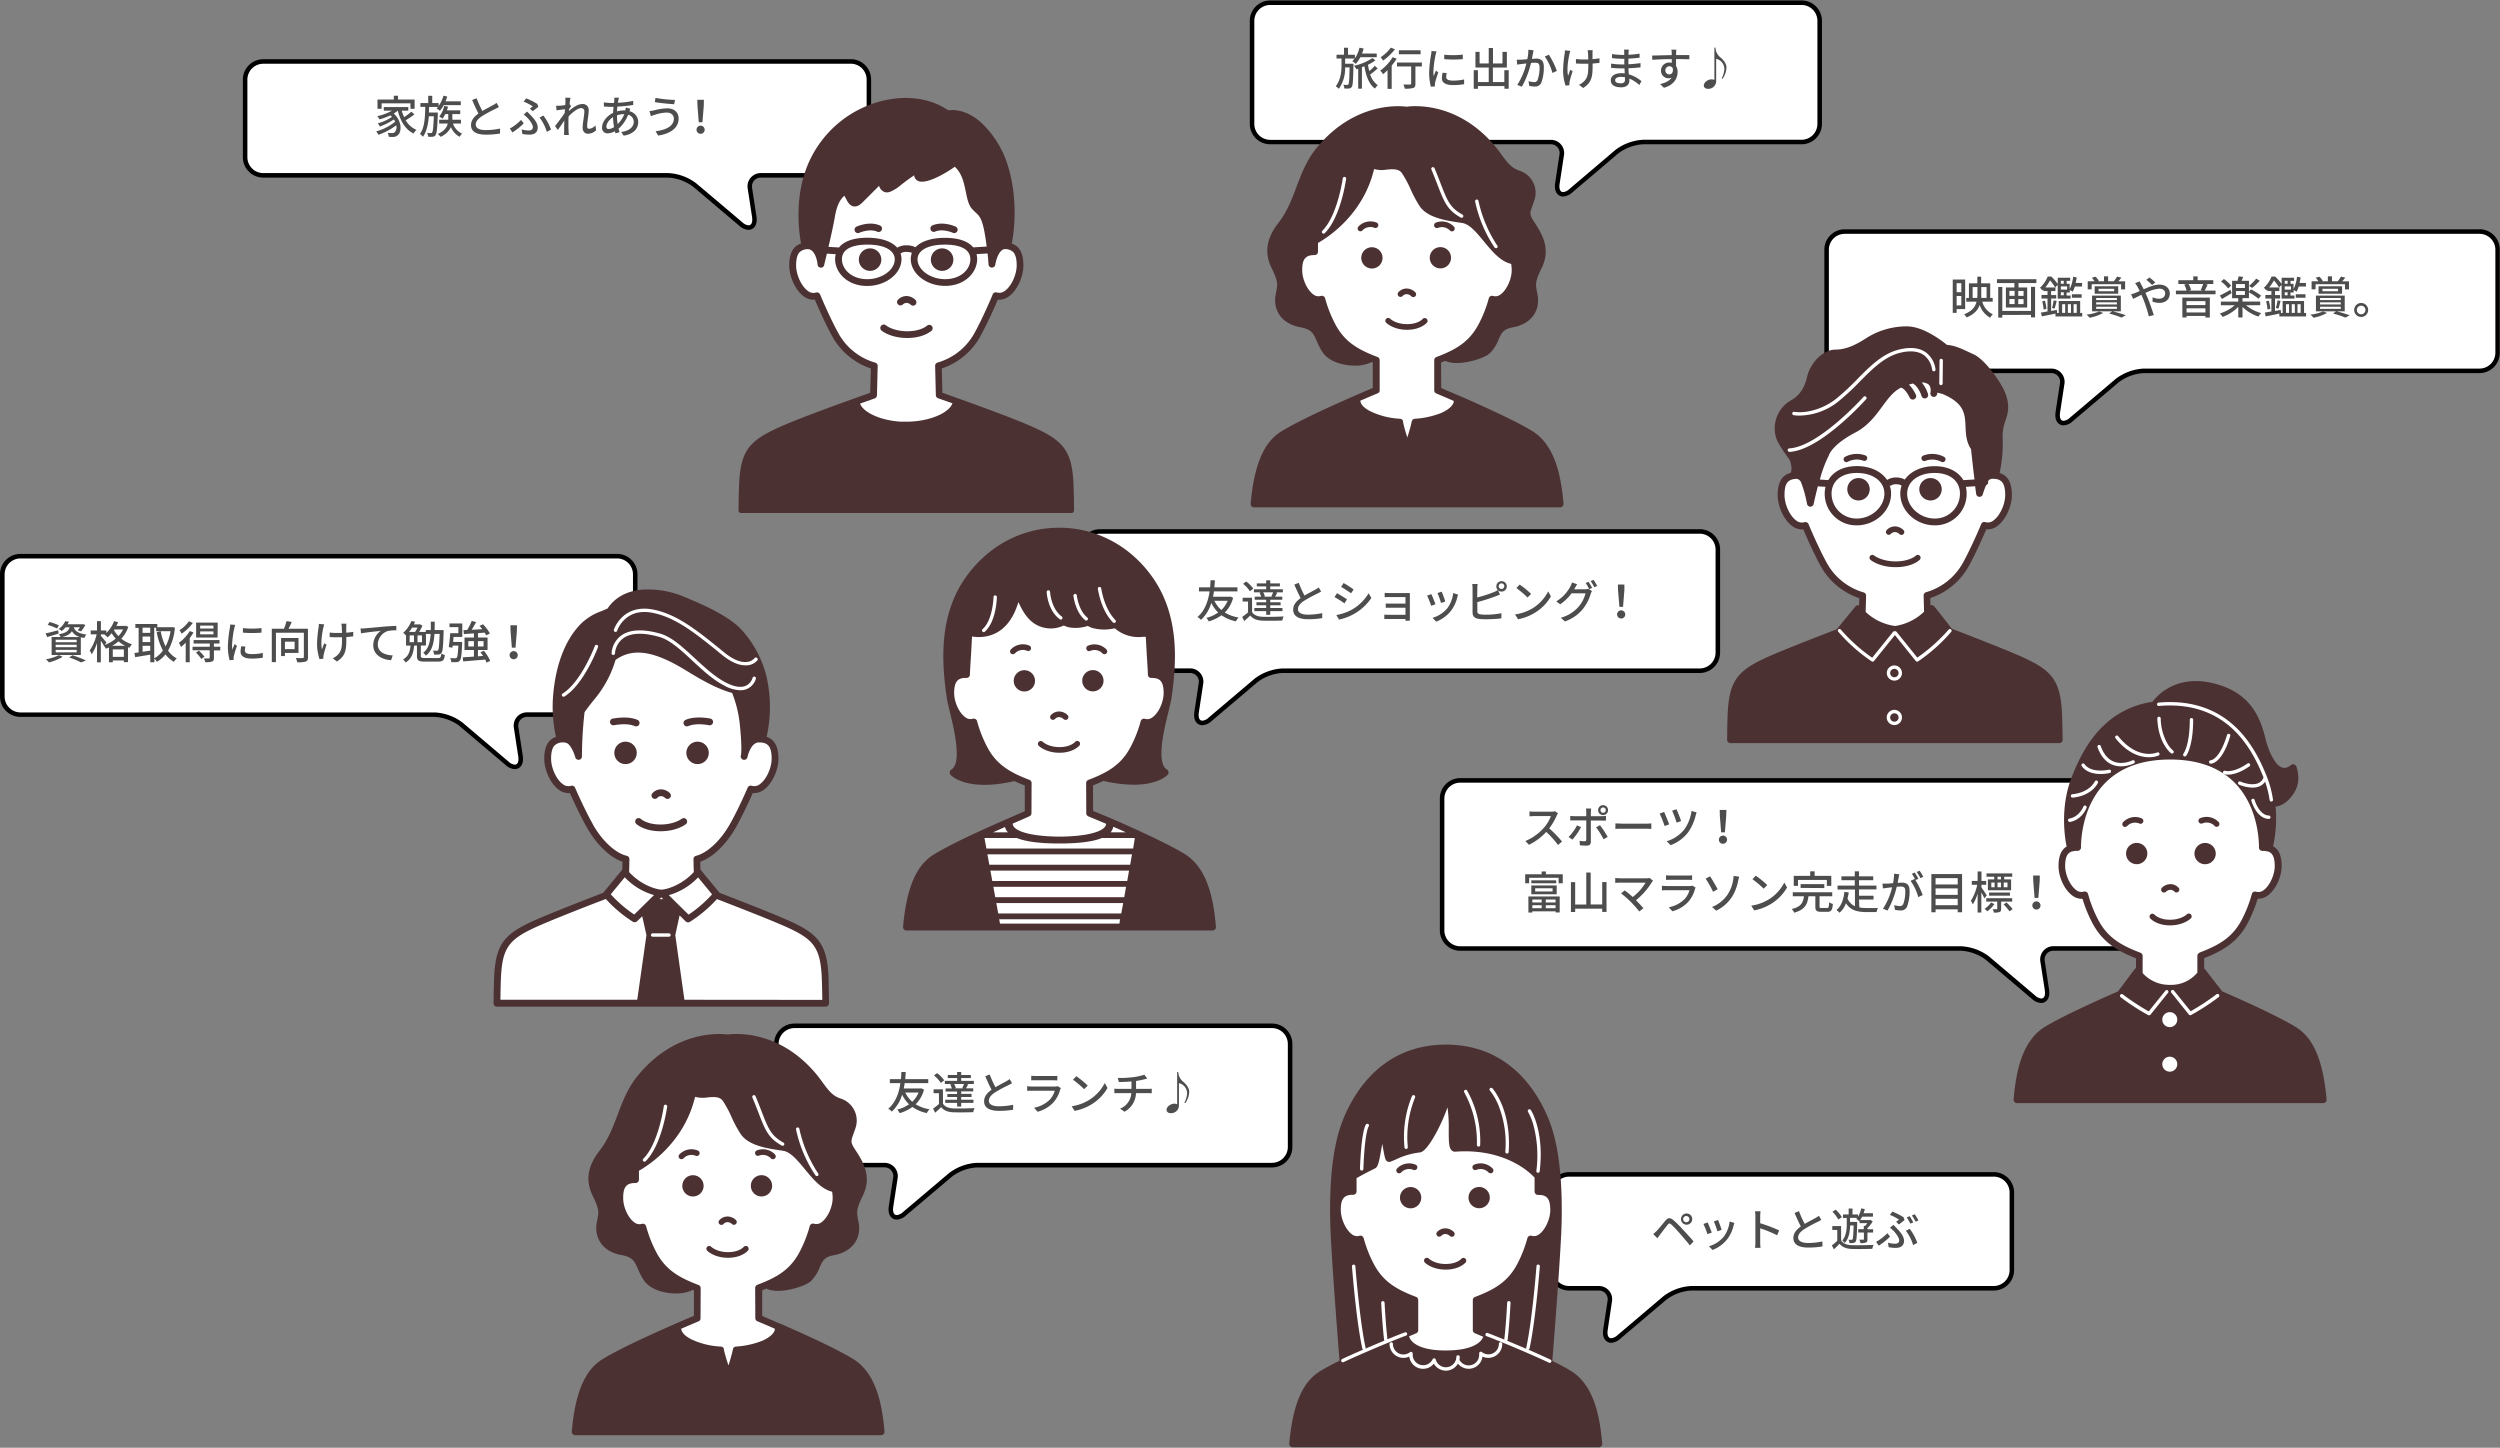 <svg id="レイヤー_1" data-name="レイヤー 1" xmlns="http://www.w3.org/2000/svg" viewBox="0 0 1005 582"><rect x="0" y="0" width="1005" height="582" fill="#808080" stroke="none"/><defs><style>.cls-1{fill:#fff;}.cls-2{fill:#4d4d4d;}.cls-3{fill:#4c3133;}</style></defs><path class="cls-1" d="M360.53,489.38a2.19,2.19,0,0,1-1.69-.76,4.58,4.58,0,0,1-.62-3.69L360,473.62a4.43,4.43,0,0,0-4.51-5.25H319.38a7.28,7.28,0,0,1-7.28-7.27V419.66a7.29,7.29,0,0,1,7.28-7.28h192a7.29,7.29,0,0,1,7.28,7.28V461.1a7.28,7.28,0,0,1-7.28,7.27H392.74a19.38,19.38,0,0,0-10.64,3.91l-18.49,15.66A5,5,0,0,1,360.53,489.38Z"/><path d="M511.34,413.29a6.39,6.39,0,0,1,6.37,6.37V461.1a6.38,6.38,0,0,1-6.37,6.36H392.74a20.23,20.23,0,0,0-11.23,4.12L363,487.25a4.24,4.24,0,0,1-2.49,1.22c-1.15,0-1.74-1.2-1.41-3.4l1.73-11.31a5.33,5.33,0,0,0-5.41-6.3H319.38A6.38,6.38,0,0,1,313,461.1V419.66a6.39,6.39,0,0,1,6.37-6.37h192m0-1.82h-192a8.2,8.2,0,0,0-8.19,8.19V461.1a8.19,8.19,0,0,0,8.19,8.18h36.06a3.52,3.52,0,0,1,3.61,4.21l-1.73,11.3c-.29,1.95,0,3.43.83,4.42a3.1,3.1,0,0,0,2.38,1.07,5.84,5.84,0,0,0,3.67-1.65L382.69,473a18.32,18.32,0,0,1,10.05-3.69h118.6a8.19,8.19,0,0,0,8.19-8.18V419.66a8.2,8.2,0,0,0-8.19-8.19Z"/><path class="cls-1" d="M829.57,170a2.14,2.14,0,0,1-1.69-.76,4.47,4.47,0,0,1-.62-3.68L829,154.29a4.4,4.4,0,0,0-4.51-5.25h-82.9a7.29,7.29,0,0,1-7.27-7.28V100.33a7.28,7.28,0,0,1,7.27-7.28h255.2a7.28,7.28,0,0,1,7.28,7.28v41.43a7.29,7.29,0,0,1-7.28,7.28h-135a19.48,19.48,0,0,0-10.64,3.9L832.65,168.6A5,5,0,0,1,829.57,170Z"/><path d="M996.77,94a6.39,6.39,0,0,1,6.37,6.37v41.43a6.39,6.39,0,0,1-6.37,6.37h-135a20.21,20.21,0,0,0-11.23,4.12l-18.48,15.66a4.23,4.23,0,0,1-2.49,1.22c-1.16,0-1.75-1.2-1.41-3.4l1.72-11.3a5.32,5.32,0,0,0-5.41-6.3h-82.9a6.38,6.38,0,0,1-6.36-6.37V100.33A6.38,6.38,0,0,1,741.57,94h255.2m0-1.82H741.57a8.19,8.19,0,0,0-8.18,8.19v41.43a8.19,8.19,0,0,0,8.18,8.19h82.9a3.49,3.49,0,0,1,3.61,4.2l-1.72,11.31c-.3,1.94,0,3.43.83,4.41a3.06,3.06,0,0,0,2.38,1.08,5.87,5.87,0,0,0,3.66-1.65l18.49-15.67a18.41,18.41,0,0,1,10-3.68h135a8.19,8.19,0,0,0,8.19-8.19V100.33a8.19,8.19,0,0,0-8.19-8.19Z"/><path class="cls-1" d="M300.87,91.49a5,5,0,0,1-3.08-1.43L279.3,74.39a19.37,19.37,0,0,0-10.64-3.9H105.82a7.29,7.29,0,0,1-7.28-7.28V32a7.29,7.29,0,0,1,7.28-7.28H342A7.29,7.29,0,0,1,349.3,32V63.21A7.29,7.29,0,0,1,342,70.49H306a4.42,4.42,0,0,0-4.51,5.25l1.73,11.31a4.54,4.54,0,0,1-.62,3.68A2.15,2.15,0,0,1,300.87,91.49Z"/><path d="M342,25.61A6.39,6.39,0,0,1,348.39,32V63.21A6.39,6.39,0,0,1,342,69.58H306a5.32,5.32,0,0,0-5.41,6.29l1.73,11.31c.33,2.2-.25,3.4-1.41,3.4a4.18,4.18,0,0,1-2.49-1.22L279.89,73.7a20.16,20.16,0,0,0-11.23-4.12H105.82a6.39,6.39,0,0,1-6.37-6.37V32a6.39,6.39,0,0,1,6.37-6.37H342m0-1.82H105.82A8.2,8.2,0,0,0,97.63,32V63.21a8.2,8.2,0,0,0,8.19,8.19H268.66a18.38,18.38,0,0,1,10,3.68L297.2,90.75a5.9,5.9,0,0,0,3.67,1.65,3.07,3.07,0,0,0,2.38-1.08c.84-1,1.12-2.47.83-4.41L302.35,75.6a3.7,3.7,0,0,1,.78-3A3.65,3.65,0,0,1,306,71.4H342a8.19,8.19,0,0,0,8.19-8.19V32A8.19,8.19,0,0,0,342,23.79Z"/><path class="cls-1" d="M206.93,308.31a5,5,0,0,1-3.08-1.43l-18.49-15.67a19.45,19.45,0,0,0-10.64-3.9H8.23A7.28,7.28,0,0,1,1,280V230.86a7.29,7.29,0,0,1,7.28-7.28H248.08a7.29,7.29,0,0,1,7.28,7.28V280a7.29,7.29,0,0,1-7.28,7.28H212a4.43,4.43,0,0,0-4.51,5.25l1.72,11.31a4.51,4.51,0,0,1-.61,3.68A2.17,2.17,0,0,1,206.93,308.31Z"/><path d="M248.08,224.49a6.39,6.39,0,0,1,6.37,6.37V280a6.39,6.39,0,0,1-6.37,6.37H212a5.33,5.33,0,0,0-5.41,6.3L208.33,304c.34,2.2-.25,3.39-1.4,3.39a4.22,4.22,0,0,1-2.5-1.22L186,290.52a20.26,20.26,0,0,0-11.23-4.12H8.23A6.39,6.39,0,0,1,1.86,280V230.86a6.39,6.39,0,0,1,6.37-6.37H248.08m0-1.82H8.23A8.2,8.2,0,0,0,0,230.86V280a8.19,8.19,0,0,0,8.19,8.19H174.72a18.34,18.34,0,0,1,10.05,3.69l18.49,15.66a5.84,5.84,0,0,0,3.67,1.65,3.11,3.11,0,0,0,2.38-1.07c.84-1,1.12-2.47.82-4.42l-1.72-11.31a3.51,3.51,0,0,1,3.61-4.2h36.06a8.19,8.19,0,0,0,8.19-8.19V230.86a8.2,8.2,0,0,0-8.19-8.19Z"/><path class="cls-1" d="M483.36,290.63a2.14,2.14,0,0,1-1.69-.76,4.47,4.47,0,0,1-.62-3.68l1.72-11.31a4.43,4.43,0,0,0-4.51-5.25H442.2a7.29,7.29,0,0,1-7.28-7.28V220.92a7.29,7.29,0,0,1,7.28-7.28H683.3a7.29,7.29,0,0,1,7.27,7.28v41.43a7.28,7.28,0,0,1-7.27,7.28H515.56a19.48,19.48,0,0,0-10.64,3.9L486.43,289.2A5,5,0,0,1,483.36,290.63Z"/><path d="M683.3,214.55a6.38,6.38,0,0,1,6.36,6.37v41.43a6.38,6.38,0,0,1-6.36,6.37H515.56a20.26,20.26,0,0,0-11.23,4.12L485.85,288.5a4.23,4.23,0,0,1-2.49,1.22c-1.16,0-1.75-1.19-1.41-3.39L483.67,275a5.32,5.32,0,0,0-5.41-6.3H442.2a6.39,6.39,0,0,1-6.37-6.37V220.92a6.39,6.39,0,0,1,6.37-6.37H683.3m0-1.82H442.2a8.2,8.2,0,0,0-8.19,8.19v41.43a8.2,8.2,0,0,0,8.19,8.19h36.06a3.51,3.51,0,0,1,3.61,4.2l-1.72,11.31c-.3,1.95,0,3.43.82,4.42a3.12,3.12,0,0,0,2.39,1.07,5.82,5.82,0,0,0,3.66-1.65l18.49-15.66a18.34,18.34,0,0,1,10-3.69H683.3a8.19,8.19,0,0,0,8.18-8.19V220.92a8.19,8.19,0,0,0-8.18-8.19Z"/><path class="cls-1" d="M820.56,402.29a5,5,0,0,1-3.08-1.44L799,385.19a19.37,19.37,0,0,0-10.64-3.9H587a7.29,7.29,0,0,1-7.27-7.28V321a7.29,7.29,0,0,1,7.27-7.28H876.33a7.29,7.29,0,0,1,7.28,7.28v53a7.29,7.29,0,0,1-7.28,7.28H825.65a4.42,4.42,0,0,0-4.51,5.25l1.72,11.3a4.54,4.54,0,0,1-.61,3.69A2.2,2.2,0,0,1,820.56,402.29Z"/><path d="M587,314.64H876.33A6.39,6.39,0,0,1,882.7,321v53a6.39,6.39,0,0,1-6.37,6.37H825.65a5.32,5.32,0,0,0-5.41,6.29L822,398c.33,2.2-.26,3.4-1.41,3.4a4.24,4.24,0,0,1-2.49-1.22l-18.49-15.67a20.25,20.25,0,0,0-11.23-4.11H587a6.38,6.38,0,0,1-6.36-6.37V321a6.38,6.38,0,0,1,6.36-6.37m0-1.82a8.2,8.2,0,0,0-8.18,8.19v53A8.2,8.2,0,0,0,587,382.2H788.35a18.3,18.3,0,0,1,10,3.68l18.49,15.67a5.9,5.9,0,0,0,3.67,1.65,3.09,3.09,0,0,0,2.38-1.08c.84-1,1.12-2.47.82-4.41L822,386.4a3.5,3.5,0,0,1,3.61-4.2h50.68a8.21,8.21,0,0,0,8.19-8.19V321a8.21,8.21,0,0,0-8.19-8.19Z"/><path class="cls-2" d="M166.59,46a28.18,28.18,0,0,1-3.51,2.34,9.14,9.14,0,0,0,4.34,3.87,6.11,6.11,0,0,0-1.17,1.46c-3.32-1.6-5.26-5-6.34-9.18h0a11.22,11.22,0,0,1-1.65,1.15c3.4,3,3.33,7.49,1.58,8.75a2.8,2.8,0,0,1-2,.67c-.45,0-1,0-1.54-.06a4.09,4.09,0,0,0-.47-1.6,15.91,15.91,0,0,0,1.67.09,1.52,1.52,0,0,0,1.19-.36,2.92,2.92,0,0,0,.59-2.75,26.08,26.08,0,0,1-7.16,3.81,8.91,8.91,0,0,0-.88-1.38,20.35,20.35,0,0,0,7.59-3.87,9,9,0,0,0-.48-.92,27.42,27.42,0,0,1-5.64,2.86,6.27,6.27,0,0,0-.84-1.3,19.15,19.15,0,0,0,5.7-2.57,5,5,0,0,0-.66-.63,26.16,26.16,0,0,1-4.34,1.6,8,8,0,0,0-.88-1.29,21.71,21.71,0,0,0,5.9-2.2h-3.31V43.05h9.85v1.44h-2.65a16.63,16.63,0,0,0,1,2.59,22.92,22.92,0,0,0,2.89-2.19Zm-13.18-2.25h-1.66V40h6.56V38.49H160V40h6.67v3.74H165V41.54H153.41Z"/><path class="cls-2" d="M176,45.25s0,.5,0,.72c-.2,5.67-.42,7.7-.92,8.35a1.44,1.44,0,0,1-1.13.65,9.53,9.53,0,0,1-1.82,0,3.71,3.71,0,0,0-.43-1.53c.64.06,1.2.06,1.47.06a.55.55,0,0,0,.54-.24c.32-.41.52-2,.7-6.51h-2C172.09,50.05,171.5,53,170,55a5,5,0,0,0-1.19-1.15c1.87-2.45,2.07-6.66,2.14-10.9H169V41.43h3.14V38.51h1.62v2.92h2.57v1.21a14.47,14.47,0,0,0,1.95-4.18l1.51.36c-.2.65-.42,1.29-.68,1.91h6.13v1.53h-6.87a12.74,12.74,0,0,1-1.53,2.28,7.35,7.35,0,0,0-1.32-.91,5.7,5.7,0,0,0,.54-.64h-3.58c0,.76,0,1.52-.07,2.26Zm6.1,4.41a6.86,6.86,0,0,0,3.67,4.07,5.12,5.12,0,0,0-1,1.27,7.7,7.7,0,0,1-3.49-3.9A8.14,8.14,0,0,1,177.1,55,6.73,6.73,0,0,0,176,53.87c2.68-1.19,3.67-2.77,4-4.21h-3.45V48.14h3.65V45.86H179a10.64,10.64,0,0,1-1.11,1.85,8.56,8.56,0,0,0-1.32-.86,10.39,10.39,0,0,0,2-4.3l1.55.35c-.14.49-.29,1-.47,1.46H185v1.5h-3.16v2.28h3.47v1.52Z"/><path class="cls-2" d="M200.57,43a16.26,16.26,0,0,1-1.53.83,55.74,55.74,0,0,0-5.22,2.83c-1.58,1-2.57,2.14-2.57,3.44s1.31,2.2,4,2.2a28.42,28.42,0,0,0,5.77-.62l0,2a33.73,33.73,0,0,1-5.67.45c-3.44,0-6-1-6-3.85,0-1.89,1.2-3.35,3-4.65-.81-1.51-1.71-3.51-2.54-5.42l1.79-.72a39.81,39.81,0,0,0,2.32,5.13c1.57-.93,3.33-1.82,4.25-2.34a10,10,0,0,0,1.44-.93Z"/><path class="cls-2" d="M206,53.22l-1.07-1.53a19.75,19.75,0,0,0,4.54-3.49l1.08,1.38A24,24,0,0,1,206,53.22Zm3.72-1.2a9.56,9.56,0,0,0,2.83.43c.86,0,1.67-.33,1.67-1.35s-1.27-2.78-2.17-3.71c-.42-.42-1-.94-1.52-1.37l1.37-1.17c.49.49.94.95,1.37,1.4,1.78,1.84,2.9,3.42,2.9,5,0,2.28-1.75,2.88-3.3,2.88a17.11,17.11,0,0,1-2.88-.27ZM213,43.64c.45-.29.92-.65,1.19-.86a18.12,18.12,0,0,0-3.71-1.91l1.06-1.33A26.52,26.52,0,0,1,216,41.79l.41,1.13c-.45.38-1.6,1.3-2.28,1.79ZM219.81,53a17.17,17.17,0,0,0-2.91-5.73l1.53-.83a21.14,21.14,0,0,1,3.08,5.66Z"/><path class="cls-2" d="M239.65,52.34a4.64,4.64,0,0,1-3.31,1.42c-1.24,0-2.11-.86-2.11-2.45,0-2,.67-4.75.67-6.44a1.21,1.21,0,0,0-1.34-1.39c-1.38,0-3.43,1.68-5,3.35,0,.63-.06,1.24-.06,1.8,0,1.55,0,2.83.08,4.45,0,.32.07.84.1,1.2h-1.94c0-.3.05-.88.05-1.17,0-1.65,0-2.68.07-4.66-.82,1.22-1.87,2.77-2.62,3.8l-1.12-1.57c1-1.24,2.93-3.81,3.89-5.25,0-.51.07-1,.11-1.54l-3.39.46-.18-1.84c.45,0,.83,0,1.33,0s1.5-.14,2.35-.27c.05-.77.08-1.35.08-1.55a8.94,8.94,0,0,0-.08-1.44l2.1.07c-.09.45-.23,1.41-.36,2.56l.63.76c-.23.32-.56.82-.84,1.27,0,.26,0,.49-.06.74,1.39-1.26,3.57-2.82,5.31-2.82a2.35,2.35,0,0,1,2.65,2.5c0,1.8-.63,4.68-.63,6.5,0,.56.25.95.81.95a3.79,3.79,0,0,0,2.52-1.38Z"/><path class="cls-2" d="M253.4,43.72c-.11.23-.23.66-.34,1A4.48,4.48,0,0,1,256.57,49c0,2.54-1.62,4.86-5.85,5.53l-1-1.5c3.32-.36,5.05-2.05,5.05-4.12a2.94,2.94,0,0,0-2.25-2.79,14.57,14.57,0,0,1-3.86,5.62c.13.48.27,1,.42,1.38l-1.64.49c-.09-.27-.18-.56-.25-.86a6.34,6.34,0,0,1-2.9.86,2.15,2.15,0,0,1-2.25-2.41c0-2.29,2-4.68,4.43-5.82,0-.83.1-1.65.18-2.43h-.87c-.85,0-2.23-.07-3-.13l-.05-1.65a28.45,28.45,0,0,0,3.1.23h1l.12-1.2a7.87,7.87,0,0,0,0-.94l1.87,0a7.51,7.51,0,0,0-.21.85c-.08.34-.15.76-.22,1.19a33.9,33.9,0,0,0,6.16-.76l0,1.66a57.17,57.17,0,0,1-6.38.65c-.05.61-.11,1.26-.16,1.92a11.54,11.54,0,0,1,2.84-.39h.51a6.76,6.76,0,0,0,.2-1.15Zm-6.55,7.36a21.83,21.83,0,0,1-.4-4c-1.57,1-2.68,2.56-2.68,3.8,0,.67.29,1,.92,1A4.3,4.3,0,0,0,246.85,51.08Zm1.19-4.3a17.74,17.74,0,0,0,.27,3.11,11.79,11.79,0,0,0,2.66-4h-.11a9.29,9.29,0,0,0-2.82.46Z"/><path class="cls-2" d="M268,45.25a16.08,16.08,0,0,0-4.75.9,15,15,0,0,0-1.6.55l-.56-2.05a13.38,13.38,0,0,0,1.76-.27,24.22,24.22,0,0,1,5.37-.84c2.66,0,4.59,1.51,4.59,4.15,0,3.84-3.5,6.11-8.25,6.81l-1-1.75c4.37-.54,7.33-2.12,7.33-5.13C270.83,46.25,269.75,45.25,268,45.25Zm3.35-5.08L271,41.91c-2-.14-5.72-.48-7.76-.84l.27-1.71A53,53,0,0,0,271.33,40.17Z"/><path class="cls-2" d="M280,52.16a1.64,1.64,0,0,1,3.28,0,1.64,1.64,0,0,1-3.28,0Zm.38-9.65-.06-2.38h2.65l-.05,2.38-.54,6.63h-1.48Z"/><path class="cls-1" d="M647.71,538.89a2.2,2.2,0,0,1-1.69-.76,4.54,4.54,0,0,1-.61-3.69l1.72-11.3a4.42,4.42,0,0,0-4.51-5.25H630.79a7.29,7.29,0,0,1-7.28-7.28V479.38a7.29,7.29,0,0,1,7.28-7.28h170.7a7.28,7.28,0,0,1,7.27,7.28v31.23a7.29,7.29,0,0,1-7.27,7.28H679.92a19.4,19.4,0,0,0-10.64,3.9l-18.49,15.66A5,5,0,0,1,647.71,538.89Z"/><path d="M801.49,473a6.38,6.38,0,0,1,6.36,6.37v31.23a6.38,6.38,0,0,1-6.36,6.37H679.92a20.25,20.25,0,0,0-11.23,4.11l-18.48,15.67a4.28,4.28,0,0,1-2.5,1.22c-1.15,0-1.74-1.2-1.4-3.4L648,523.27a5.32,5.32,0,0,0-5.41-6.29H630.79a6.39,6.39,0,0,1-6.37-6.37V479.38a6.39,6.39,0,0,1,6.37-6.37h170.7m0-1.82H630.79a8.2,8.2,0,0,0-8.19,8.19v31.23a8.21,8.21,0,0,0,8.19,8.19h11.83a3.5,3.5,0,0,1,3.61,4.2l-1.72,11.3c-.3,2,0,3.44.82,4.42a3.12,3.12,0,0,0,2.38,1.08,5.88,5.88,0,0,0,3.67-1.65l18.49-15.67a18.33,18.33,0,0,1,10-3.68H801.49a8.2,8.2,0,0,0,8.18-8.19V479.38a8.19,8.19,0,0,0-8.18-8.19Z"/><path class="cls-2" d="M666,494.82c.83-.85,2.33-2.74,3.51-4.14,1-1.19,1.86-1.31,3.23-.16a41.54,41.54,0,0,1,3.71,3.69c1.2,1.29,3.07,3.29,4.37,4.82l-1.49,1.62c-1.21-1.54-2.85-3.45-4-4.75s-2.71-3-3.44-3.62-1-.57-1.53.13c-.81,1-2.24,2.88-3,3.87-.38.52-.79,1.1-1.08,1.51l-1.68-1.69C665.1,495.68,665.46,495.32,666,494.82Zm11.87-7a2.26,2.26,0,1,1,0,4.51,2.26,2.26,0,0,1,0-4.51Zm0,3.52a1.25,1.25,0,1,0-1.24-1.25A1.25,1.25,0,0,0,677.85,491.35Z"/><path class="cls-2" d="M688.12,495.5l-1.71.64a36.29,36.29,0,0,0-1.63-4.11l1.69-.61C686.88,492.25,687.78,494.53,688.12,495.5Zm9.11-3.87a10.35,10.35,0,0,0-.34,1.08,14.37,14.37,0,0,1-2.52,5.42,14,14,0,0,1-5.92,4.36L687,501a12.23,12.23,0,0,0,5.91-3.8,12.5,12.5,0,0,0,2.39-6.16Zm-5.13,2.76-1.69.61a33.82,33.82,0,0,0-1.44-4l1.69-.56C691,491.24,691.87,493.6,692.1,494.39Z"/><path class="cls-2" d="M714.41,496.59a46.79,46.79,0,0,0-6.81-2.81v5.56a20.83,20.83,0,0,0,.14,2.3h-2.21a18.82,18.82,0,0,0,.14-2.3V488.93a12.74,12.74,0,0,0-.16-2h2.22c-.06.59-.13,1.38-.13,2v2.81a62.3,62.3,0,0,1,7.62,2.88Z"/><path class="cls-2" d="M732.17,490.39c-.45.27-.95.54-1.53.83a53.5,53.5,0,0,0-5.22,2.83c-1.58,1-2.57,2.14-2.57,3.43s1.31,2.2,4,2.2a29.17,29.17,0,0,0,5.76-.61l0,2a33.64,33.64,0,0,1-5.67.45c-3.44,0-6-1-6-3.86,0-1.89,1.21-3.35,3-4.64-.81-1.51-1.71-3.51-2.53-5.42l1.78-.72a39.81,39.81,0,0,0,2.32,5.13c1.57-.94,3.33-1.82,4.25-2.34a9.22,9.22,0,0,0,1.44-.94Z"/><path class="cls-2" d="M740.14,498.64c.8,1.28,2.29,1.85,4.27,1.92s6.45,0,8.77-.12a7.32,7.32,0,0,0-.51,1.58c-2.14.09-6.08.13-8.24.06s-3.84-.71-4.95-2.09c-.69.74-1.43,1.48-2.24,2.25l-.84-1.57a25.36,25.36,0,0,0,2.18-1.87v-4.38h-2v-1.54h3.53ZM739,490.25a13,13,0,0,0-2.37-3.12l1.33-.83a13,13,0,0,1,2.47,3Zm4.74,2.43c-.06,2.27-.4,5.06-2.14,7a5.9,5.9,0,0,0-1-1c1.6-1.91,1.8-4.61,1.8-6.61v-2.45h-1.53v-1.4h2.29v-2.38h1.54v2.38h2.22v.91a11.06,11.06,0,0,0,1.3-3.38l1.44.32a16.5,16.5,0,0,1-.51,1.64h3.77v1.39h-4.34a10.06,10.06,0,0,1-.8,1.37h3.84l.31-.07.9.64a14.46,14.46,0,0,1-2.11,2.65v.47H753v1.33h-2.29v2.67c0,.68-.11,1.11-.61,1.33a5.42,5.42,0,0,1-2.18.25,4.82,4.82,0,0,0-.49-1.39c.7,0,1.37,0,1.59,0s.27-.05.27-.23v-2.65H747v-1.33h2.25v-1.33h.57a13.89,13.89,0,0,0,.85-1.1h-3.12v-1l-.16.2a8.87,8.87,0,0,0-1.15-.94l.31-.38h-2.83v1.64h2.86s0,.43,0,.63c-.1,5-.23,6.72-.61,7.26a1.27,1.27,0,0,1-1,.55,6.79,6.79,0,0,1-1.49.06,3.78,3.78,0,0,0-.38-1.37,11.3,11.3,0,0,0,1.15.05.4.4,0,0,0,.45-.21c.24-.34.34-1.73.45-5.6Z"/><path class="cls-2" d="M755.26,500.74l-1.08-1.51a20.92,20.92,0,0,0,4.56-3.49l1.06,1.37A24.15,24.15,0,0,1,755.26,500.74Zm3.71-1.18a10,10,0,0,0,2.83.41c.86,0,1.69-.32,1.69-1.33s-1.3-2.79-2.18-3.73c-.43-.41-1-.94-1.53-1.37l1.39-1.15c.47.47.92.94,1.35,1.4,1.78,1.82,2.9,3.41,2.9,5,0,2.26-1.75,2.86-3.28,2.86a15.64,15.64,0,0,1-2.9-.27Zm3.26-8.39c.45-.29.94-.65,1.19-.85a17.44,17.44,0,0,0-3.69-1.93l1-1.33a28.51,28.51,0,0,1,4.49,2.25l.41,1.15c-.45.36-1.6,1.3-2.29,1.77Zm6.84,9.36a17.36,17.36,0,0,0-2.91-5.73l1.53-.83a21.31,21.31,0,0,1,3.08,5.66Zm.07-9.13-1.18.5a22.41,22.41,0,0,0-1.44-2.5l1.17-.49A24.51,24.51,0,0,1,769.14,491.4Zm2.07-.79-1.15.5a19,19,0,0,0-1.49-2.48l1.17-.49A24.26,24.26,0,0,1,771.21,490.61Z"/><path class="cls-2" d="M23.56,254.68c-1.56.52-3.24,1-4.57,1.42l-.67-1.47c1.32-.27,3.23-.78,5.08-1.26Zm1.66,9.38a23.72,23.72,0,0,1-5.51,2.23,12.34,12.34,0,0,0-1.26-1.24,19.79,19.79,0,0,0,5.24-1.69Zm-2.29-11.4a24.83,24.83,0,0,0-3.76-1.47l.74-1.14a21.81,21.81,0,0,1,3.76,1.34Zm3.41-.48a9,9,0,0,1-1.53,1.49,4.82,4.82,0,0,0-1.27-.81,7.42,7.42,0,0,0,2.67-3.15l1.51.24a8.59,8.59,0,0,1-.56,1h5.78l.26-.05,1.11.29a11.63,11.63,0,0,1-1.74,2.61l-1.32-.42a8.21,8.21,0,0,0,.9-1.22H29.67c.39,1.29,1.4,2.45,5.06,2.93a4.68,4.68,0,0,0-.85,1.37c-.5-.09-1-.2-1.39-.3v7.14H20.75v-7.23h3.62a3.93,3.93,0,0,0-.74-1.1c2.9-.47,3.93-1.34,4.34-2.81Zm4.48,5H22.38v1h8.44Zm0,2H22.38v1h8.44Zm0,2.06H22.38v1h8.44Zm1.39-5.13a5.38,5.38,0,0,1-3.3-2.36c-.68,1.09-1.87,1.85-4,2.36Zm-3.05,7.3c1.93.65,4.09,1.48,5.39,2.09l-1.93.8a35.6,35.6,0,0,0-4.83-2Z"/><path class="cls-2" d="M51.57,252a12.85,12.85,0,0,1-2.81,4.74A12.36,12.36,0,0,0,53.05,259a7.24,7.24,0,0,0-1,1.41q-.3-.11-.6-.24v6H49.79v-.65H45.34v.7H43.8V260.3c-.4.18-.8.34-1.21.48a6.31,6.31,0,0,0-1-1.35l.11,0c-.27-.51-.74-1.23-1.17-1.87v8.69H39v-7.78A17.33,17.33,0,0,1,36.86,263a6.29,6.29,0,0,0-.81-1.49A18.92,18.92,0,0,0,38.84,255H36.47v-1.55H39v-3.76h1.56v3.76h2.2v1a13.25,13.25,0,0,0,3.11-4.76l1.61.44c-.2.5-.44,1-.69,1.49h3.42l.31-.07Zm-9.49,7.26a14,14,0,0,0,4.43-2.54,14,14,0,0,1-1.63-2.18,17.24,17.24,0,0,1-1.59,1.68A8.79,8.79,0,0,0,42,255.13l.12-.11H40.57v.62c.49.52,1.89,2.25,2.24,2.66Zm8.23.36a13.06,13.06,0,0,1-2.66-1.8,14.9,14.9,0,0,1-2.58,1.8Zm-.52,4.43v-3H45.34v3Zm-3.82-11-.16.25a10.8,10.8,0,0,0,1.8,2.41,11.46,11.46,0,0,0,1.86-2.66Z"/><path class="cls-2" d="M70.31,252.32a22.54,22.54,0,0,1-2.75,9.22,9.93,9.93,0,0,0,3.49,3.15,6.44,6.44,0,0,0-1.15,1.37,11.37,11.37,0,0,1-3.39-3,12.19,12.19,0,0,1-3.44,3,6.33,6.33,0,0,0-1-1.29v1.47H60.41v-3.07l-6.07,1-.3-1.68c.5-.05,1.06-.14,1.69-.22v-9.88H54.41v-1.55h8.83v1.3h5.7l.29-.06Zm-13,0v2.09h3.08v-2.09Zm0,5.78h3.08v-2.2H57.33Zm3.08,3.46v-1.95H57.33V262ZM62,264.64a10.25,10.25,0,0,0,3.49-3.14A25.15,25.15,0,0,1,63,254.1l1.62-.32a22.77,22.77,0,0,0,1.94,6.09,20.05,20.05,0,0,0,2-6.14H62.77v-1.39H62Z"/><path class="cls-2" d="M77.78,254.27a21.92,21.92,0,0,1-1.51,2.23v9.72H74.65v-7.87a18.75,18.75,0,0,1-1.89,1.75,12.73,12.73,0,0,0-.85-1.69,16.63,16.63,0,0,0,4.39-4.74Zm-.25-3.88a18,18,0,0,1-4.5,4.34,9.64,9.64,0,0,0-.87-1.38,13.28,13.28,0,0,0,3.75-3.58Zm11,11.06H86v3c0,.83-.16,1.25-.76,1.48a7.79,7.79,0,0,1-2.74.27,6.66,6.66,0,0,0-.54-1.51c.91,0,1.77,0,2,0s.34-.08.34-.29v-3H77.4V260h6.93V258.7h-6.5v-1.39H88.24v1.39H86V260h2.57Zm-8.6.11A16,16,0,0,1,82.19,264l-1.26.9a16.21,16.21,0,0,0-2.14-2.54Zm7.54-5.28H78.84v-6h8.68Zm-1.69-4.8H80.46v1.2h5.37Zm0,2.35H80.46V255h5.37Z"/><path class="cls-2" d="M94.55,251.21c-.12.34-.3,1-.37,1.36a41.79,41.79,0,0,0-.89,6.72,13.27,13.27,0,0,0,.13,1.87c.27-.72.63-1.58.9-2.23l.94.72A34.24,34.24,0,0,0,94,263.81a2.92,2.92,0,0,0-.09.81c0,.18,0,.45,0,.67l-1.62.1a22.23,22.23,0,0,1-.68-5.76,52.09,52.09,0,0,1,.77-7.11,12,12,0,0,0,.17-1.48Zm4.11,8.71a7,7,0,0,0-.22,1.58c0,.81.6,1.45,2.76,1.45a20.36,20.36,0,0,0,4.45-.47l0,1.91a24.59,24.59,0,0,1-4.52.36c-3,0-4.43-1.05-4.43-2.78a11,11,0,0,1,.31-2.19Zm6.46-7.44v1.84a44.36,44.36,0,0,1-7.47,0V252.5A32.7,32.7,0,0,0,105.12,252.48Z"/><path class="cls-2" d="M123.83,264.17c0,1-.24,1.49-.9,1.78a11.82,11.82,0,0,1-3.44.29,6.4,6.4,0,0,0-.58-1.71c1.19.05,2.43.05,2.77,0s.47-.11.47-.42v-9.76H110.92v11.83h-1.66V252.75h4.91a23.27,23.27,0,0,0,1-3.07l2.12.34c-.39.92-.86,1.91-1.31,2.73h7.8Zm-9.29-1.69v1.26H113v-7.26h7v6Zm0-4.52v3h3.9v-3Z"/><path class="cls-2" d="M130.34,251c-.13.38-.27.94-.36,1.3-.51,2.3-1.12,6.12-.54,8.73.25-.67.59-1.64.9-2.43l.93.59a41.59,41.59,0,0,0-1.18,4.13,3,3,0,0,0-.09.81c0,.18,0,.45,0,.66l-1.55.18a20,20,0,0,1-1-5.71,49.93,49.93,0,0,1,.63-7.13c.07-.45.09-1,.11-1.33ZM142,255.81c-.77.11-1.72.2-2.77.28v.66c0,4.14-.14,6.92-3.82,9.17l-1.65-1.3a6.44,6.44,0,0,0,1.89-1.26c1.67-1.55,1.85-3.37,1.85-6.63v-.55l-2.14,0c-.83,0-2,0-2.83-.11v-1.8a19,19,0,0,0,2.79.18l2.15,0c0-1.08-.06-2.15-.09-2.61a9.75,9.75,0,0,0-.18-1.12h2.07a9.51,9.51,0,0,0-.08,1.12c0,.39,0,1.44,0,2.5A25.9,25.9,0,0,0,142,254Z"/><path class="cls-2" d="M146.65,252.59l7.76-.7c1.9-.14,3.69-.25,4.91-.29v1.8a15.77,15.77,0,0,0-3.45.27,5.87,5.87,0,0,0-4,5.35c0,3.24,3,4.32,6,4.45l-.65,1.92c-3.49-.18-7.17-2.05-7.17-6a7.09,7.09,0,0,1,3-5.78c-1.57.18-5.94.61-7.92,1l-.2-2C145.69,252.66,146.3,252.63,146.65,252.59Z"/><path class="cls-2" d="M175.94,264.55c1.15,0,1.33-.27,1.44-1.82a5.2,5.2,0,0,0,1.45.56c-.25,2.14-.77,2.68-2.8,2.68h-5.1c-2.65,0-3.31-.45-3.31-2.2v-4.23h-1.14c-.25,2.79-.93,5.31-3.44,6.79a4.77,4.77,0,0,0-1-1.28c2.23-1.17,2.77-3.26,3-5.51h-1.81v-4.21l-.09.09a4.19,4.19,0,0,0-1.08-1,12.07,12.07,0,0,0,3.29-4.75l1.51.25q-.21.54-.48,1.08h2.19l.24-.06,1,.6a16.76,16.76,0,0,1-1.32,2.5h2.69v-.76h2c0-1.06,0-2.17,0-3.38h1.58c0,1.19,0,2.32-.05,3.38h3.62s0,.51,0,.71c-.16,5.74-.34,7.79-.83,8.46a1.65,1.65,0,0,1-1.15.67,11.94,11.94,0,0,1-1.86,0,3.92,3.92,0,0,0-.43-1.57c.65,0,1.24.06,1.5.06a.61.61,0,0,0,.55-.24c.31-.41.47-2.07.63-6.53h-2.09c-.25,3.92-1,6.88-3.45,8.73a4.23,4.23,0,0,0-1.08-1.15c2.12-1.62,2.77-4.14,3-7.58h-1.89v4.66h-2.05v4.2c0,.68.25.81,1.78.81ZM165.65,252.3a13.43,13.43,0,0,1-1.22,1.75h2.41a12.33,12.33,0,0,0,1-1.75Zm-1,5.86h1.76v-2.74H164.7Zm5-2.74h-1.8v2.74h1.8Z"/><path class="cls-2" d="M185.78,258.08s0,.49,0,.71c-.2,4.43-.39,6.17-.92,6.77a1.55,1.55,0,0,1-1.22.61,15.36,15.36,0,0,1-2.2,0,4.2,4.2,0,0,0-.5-1.64,18.76,18.76,0,0,0,2,.09.75.75,0,0,0,.65-.22c.31-.32.5-1.62.67-4.86h-2.27l-.11.83-1.48-.24c.24-1.45.47-3.81.58-5.59h3.28v-2.42h-3.57v-1.49h5.15v5.42h-3.51c-.05.66-.13,1.37-.18,2Zm9.81,8.29a8.13,8.13,0,0,0-.54-1.23c-3.18.29-6.5.54-8.84.74l-.2-1.64c1.23-.07,2.79-.16,4.5-.29v-2.66h-3.78v-5h3.78v-1.66l-4,.27-.21-1.58,1.53-.08a24,24,0,0,0,1.8-3.63l1.78.45c-.56,1-1.21,2.16-1.8,3.11,1.33-.07,2.79-.14,4.27-.23a15.09,15.09,0,0,0-1.12-1.33l1.39-.65a16.67,16.67,0,0,1,2.79,3.71l-1.5.72a7.93,7.93,0,0,0-.59-1.07l-2.68.19v1.78H196v5h-3.87v2.56l2.07-.17c-.33-.5-.69-1-1.05-1.46l1.35-.61a15.55,15.55,0,0,1,2.56,4.09Zm-5.08-6.49v-2.14h-2.25v2.14Zm1.61-2.14v2.14h2.27v-2.14Z"/><path class="cls-2" d="M204.86,263.38a1.64,1.64,0,0,1,3.28,0,1.64,1.64,0,0,1-3.28,0Zm.38-9.65-.06-2.38h2.65l-.05,2.38-.54,6.62h-1.48Z"/><path class="cls-2" d="M495.71,240.32a12.85,12.85,0,0,1-3.35,5.92,15.24,15.24,0,0,0,5.56,2,6.61,6.61,0,0,0-1.08,1.53,15.21,15.21,0,0,1-5.8-2.45,16.87,16.87,0,0,1-5.11,2.49,7,7,0,0,0-.95-1.44,13.83,13.83,0,0,0,4.73-2.13,13.94,13.94,0,0,1-2.77-3.87,15.1,15.1,0,0,1-4.14,6.83,5,5,0,0,0-1.44-1.16c3.17-2.57,4.41-6.93,4.9-10.3H482v-1.62h4.46c.13-1.31.15-2.34.18-2.86h1.73c0,.61-.07,1.6-.2,2.86h9.28v1.62H488c-.09.67-.22,1.41-.36,2.15h6.66l.32-.07Zm-7.51,1.21a10.9,10.9,0,0,0,2.79,3.69,10.67,10.67,0,0,0,2.52-3.69Z"/><path class="cls-2" d="M503.34,246.05c.77,1.24,2.19,1.8,4.19,1.89s6.21,0,8.5-.13a7.17,7.17,0,0,0-.54,1.64c-2.07.09-5.89.13-8,.05s-3.78-.68-4.88-2.07c-.75.74-1.54,1.46-2.43,2.24l-.82-1.66a24.09,24.09,0,0,0,2.35-1.84v-4.34h-2.16v-1.54h3.77Zm-.87-8.36a12.7,12.7,0,0,0-2.77-3l1.28-.94a13.49,13.49,0,0,1,2.84,2.88Zm4.45.43h-2.84v-1.24H509v-1.15h-3.77v-1.21H509V233.3h1.64v1.22h3.88v1.21h-3.88v1.15h5.07v1.24h-2.91l.66.17c-.32.59-.63,1.15-.9,1.58h2.92v1.23h-4.84v1h4.16v1.21h-4.16v1.1h4.91v1.26h-4.91v1.47H509v-1.47h-4.74v-1.26H509v-1.1h-3.91v-1.21H509v-1h-4.61v-1.23H507a7.51,7.51,0,0,0-.69-1.6Zm4.18,1.61c.23-.47.5-1.12.68-1.61h-4a5.29,5.29,0,0,1,.7,1.61l-.63.14h3.73Z"/><path class="cls-2" d="M531.1,237.8c-.45.27-1,.54-1.53.83a54.69,54.69,0,0,0-5.23,2.83c-1.58,1-2.57,2.14-2.57,3.43s1.31,2.2,4,2.2a29.17,29.17,0,0,0,5.76-.61l0,2a33.54,33.54,0,0,1-5.67.45c-3.44,0-6-1-6-3.86,0-1.89,1.21-3.35,3-4.64-.81-1.52-1.71-3.51-2.54-5.42l1.78-.72a41.91,41.91,0,0,0,2.32,5.13c1.57-.94,3.34-1.82,4.25-2.34a9.47,9.47,0,0,0,1.44-.94Z"/><path class="cls-2" d="M541.48,240.93l-1,1.61a44.5,44.5,0,0,0-4-2.52l1-1.55C538.58,239.08,540.63,240.34,541.48,240.93Zm1.82,4.23a18.39,18.39,0,0,0,6.89-6.68l1.09,1.91a20.82,20.82,0,0,1-13,8.68l-1.07-1.85A19.59,19.59,0,0,0,543.3,245.16Zm.88-8.21-1.06,1.55c-.92-.66-2.85-1.94-4-2.57l1-1.55C541.3,235,543.33,236.34,544.18,237Z"/><path class="cls-2" d="M565,249.56c0-.16,0-.45,0-.72H558c-.54,0-1.21,0-1.51,0v-1.76c.3,0,.88.07,1.51.07H565v-2.84h-6.16c-.67,0-1.39,0-1.78,0v-1.71c.41,0,1.11.06,1.76.06H565v-2.65h-6.36c-.56,0-1.64,0-2,.07v-1.75c.4.06,1.44.08,2,.08h6.9l1.22,0c0,.21,0,.68,0,1v9c0,.29,0,.79,0,1.08Z"/><path class="cls-2" d="M577.05,242.91l-1.71.63a38.88,38.88,0,0,0-1.64-4.1l1.69-.61C575.81,239.65,576.71,241.94,577.05,242.91Zm9.11-3.87a10.35,10.35,0,0,0-.34,1.08,14.52,14.52,0,0,1-2.52,5.42,14.05,14.05,0,0,1-5.93,4.36l-1.49-1.53a12.25,12.25,0,0,0,5.9-3.8,12.42,12.42,0,0,0,2.4-6.16ZM581,241.8l-1.7.61a30.55,30.55,0,0,0-1.44-4l1.7-.56C579.91,238.65,580.79,241,581,241.8Z"/><path class="cls-2" d="M593.84,240.18a49.73,49.73,0,0,0,6.57-2.11,10.14,10.14,0,0,0,1.71-.86,2.12,2.12,0,0,1-.59-1.46,2.1,2.1,0,1,1,.67,1.51L603,239c-.59.23-1.31.55-1.89.75a67.37,67.37,0,0,1-7.22,2.29v3.67c0,.87.38,1.08,1.23,1.26a15.39,15.39,0,0,0,2.25.13,30.19,30.19,0,0,0,6.19-.59v2.07a53,53,0,0,1-6.3.36,20.31,20.31,0,0,1-3-.18c-1.46-.27-2.29-1-2.29-2.51V236.4a10.19,10.19,0,0,0-.13-1.62H594a12,12,0,0,0-.11,1.62Zm10.89-4.43a1.13,1.13,0,1,0-2.25,0,1.13,1.13,0,0,0,2.25,0Z"/><path class="cls-2" d="M616.13,244.52a17.24,17.24,0,0,0,6.25-6.79l1.09,2a18.53,18.53,0,0,1-6.32,6.52,19.68,19.68,0,0,1-6.89,2.68L609.05,247A18.76,18.76,0,0,0,616.13,244.52Zm-.62-5.77-1.42,1.46a40.1,40.1,0,0,0-4.5-3.81l1.32-1.41A37.06,37.06,0,0,1,615.51,238.75Z"/><path class="cls-2" d="M637.15,236.88a4.09,4.09,0,0,0,1.35-.18l1.48.9a6.56,6.56,0,0,0-.51,1.1,17.66,17.66,0,0,1-3.16,6.12,16.21,16.21,0,0,1-7.21,5l-1.67-1.49a14.42,14.42,0,0,0,7.22-4.49,13.65,13.65,0,0,0,2.74-5.31h-5.64a18.46,18.46,0,0,1-4.56,4.4l-1.58-1.18a15.31,15.31,0,0,0,5.65-5.95,7.91,7.91,0,0,0,.67-1.63l2.09.69c-.36.54-.74,1.22-.94,1.58a4.39,4.39,0,0,1-.27.47Zm1.44-3a26.52,26.52,0,0,1,1.46,2.46l-1.19.51a21.45,21.45,0,0,0-1.42-2.49Zm2-.78a21.71,21.71,0,0,1,1.49,2.45l-1.17.52a17.65,17.65,0,0,0-1.48-2.48Z"/><path class="cls-2" d="M650.07,247a1.64,1.64,0,0,1,3.28,0,1.64,1.64,0,0,1-3.28,0Zm.38-9.66-.05-2.37H653l0,2.37-.54,6.63H651Z"/><path class="cls-2" d="M371.45,438a12.75,12.75,0,0,1-3.34,5.92,15.17,15.17,0,0,0,5.56,2,6.32,6.32,0,0,0-1.08,1.53,15.14,15.14,0,0,1-5.8-2.45,16.87,16.87,0,0,1-5.11,2.49,7.08,7.08,0,0,0-1-1.44,14.16,14.16,0,0,0,4.74-2.13,13.54,13.54,0,0,1-2.77-3.87,15,15,0,0,1-4.15,6.82,5,5,0,0,0-1.44-1.15c3.17-2.57,4.42-6.93,4.9-10.3h-4.25v-1.62h4.47c.12-1.31.14-2.34.18-2.86h1.73c0,.61-.08,1.6-.2,2.86h9.27v1.62h-9.49c-.09.67-.21,1.41-.36,2.15H370l.33-.08Zm-7.5,1.21a10.77,10.77,0,0,0,2.79,3.69,10.81,10.81,0,0,0,2.52-3.69Z"/><path class="cls-2" d="M379.08,443.69c.78,1.24,2.2,1.8,4.2,1.89s6.21,0,8.5-.13a7.17,7.17,0,0,0-.54,1.64c-2.07.09-5.89.13-8,.05s-3.78-.68-4.88-2.07c-.75.74-1.55,1.46-2.43,2.24l-.83-1.66a25.43,25.43,0,0,0,2.36-1.84v-4.34h-2.16v-1.55h3.76Zm-.86-8.36a13.15,13.15,0,0,0-2.77-3l1.27-.93a13.32,13.32,0,0,1,2.85,2.88Zm4.45.43h-2.85v-1.24h4.95v-1.15H381v-1.21h3.76v-1.22h1.64v1.22h3.89v1.21h-3.89v1.15h5.08v1.24h-2.92l.67.17c-.33.59-.63,1.15-.9,1.58h2.91v1.22h-4.84v1h4.16V441h-4.16v1.1h4.92v1.26h-4.92v1.47h-1.64v-1.47H380v-1.26h4.73V441h-3.9v-1.21h3.9v-1h-4.61v-1.22h2.54a7,7,0,0,0-.68-1.6Zm4.17,1.61a16.24,16.24,0,0,0,.69-1.61h-4a5.29,5.29,0,0,1,.7,1.61l-.63.14h3.73Z"/><path class="cls-2" d="M406.84,435.44c-.45.27-.95.54-1.53.83a55.38,55.38,0,0,0-5.22,2.82c-1.58,1-2.57,2.15-2.57,3.44s1.31,2.2,4,2.2a29.17,29.17,0,0,0,5.76-.61l0,2a33.78,33.78,0,0,1-5.67.44c-3.44,0-6-1-6-3.85,0-1.89,1.2-3.35,3-4.64-.81-1.52-1.71-3.51-2.53-5.42l1.78-.72a40.45,40.45,0,0,0,2.32,5.13c1.57-.94,3.33-1.82,4.25-2.34a10.92,10.92,0,0,0,1.44-.94Z"/><path class="cls-2" d="M426.46,437.42c-.09.2-.23.47-.27.61a12.83,12.83,0,0,1-2.64,5.06,13.41,13.41,0,0,1-6.45,3.84l-1.4-1.62a12.2,12.2,0,0,0,6.3-3.24,8.72,8.72,0,0,0,2-3.6h-9.17c-.43,0-1.22,0-1.91.07v-1.88a18.16,18.16,0,0,0,1.91.13h9.22a3.53,3.53,0,0,0,1.15-.16Zm-11.9-4.95c.49,0,1.14.09,1.71.09h7c.58,0,1.32,0,1.77-.09v1.85c-.45,0-1.17-.05-1.78-.05h-7c-.56,0-1.2,0-1.71.05Z"/><path class="cls-2" d="M437.87,442.16a17.24,17.24,0,0,0,6.25-6.79l1.1,2a18.62,18.62,0,0,1-6.32,6.52,19.94,19.94,0,0,1-6.9,2.68l-1.2-1.85A18.77,18.77,0,0,0,437.87,442.16Zm-.61-5.77-1.42,1.46a41,41,0,0,0-4.5-3.81l1.31-1.41A37.16,37.16,0,0,1,437.26,436.39Z"/><path class="cls-2" d="M461.49,437.73c.38,0,1.12,0,1.51-.08v1.84c-.43,0-1-.05-1.47-.05h-4.86a8.8,8.8,0,0,1-4.61,7.47l-1.81-1.23a7.13,7.13,0,0,0,4.54-6.24h-5.18c-.56,0-1.19,0-1.64.05v-1.85a15.32,15.32,0,0,0,1.62.09h5.26v-3c-1.79.18-3.75.23-5.06.25l-.45-1.66a39.73,39.73,0,0,0,6.1-.29,21.78,21.78,0,0,0,4.59-1l1.17,1.57-1.17.28a32,32,0,0,1-3.33.67v3.19Z"/><path class="cls-2" d="M473.66,430.92a5.25,5.25,0,0,0,2.09,4c1.09,1,2.32,2.36,2.32,4.05a8.59,8.59,0,0,1-1.51,4.4h-.47a9.54,9.54,0,0,0,1.13-3.78,4.21,4.21,0,0,0-3.29-4.16v9a3.13,3.13,0,0,1-3.3,3.06c-.83,0-1.67-.44-1.67-1.33,0-1.28,1.64-2.48,3.11-2.48a2.72,2.72,0,0,1,1.14.23v-13Z"/><path class="cls-2" d="M626.31,326.94a5.35,5.35,0,0,0-.52.94,24.59,24.59,0,0,1-3,5.13,47.16,47.16,0,0,1,5.15,5.28l-1.6,1.4a39.31,39.31,0,0,0-4.75-5.26,22.94,22.94,0,0,1-6.94,5.17l-1.45-1.51a20.39,20.39,0,0,0,7.4-5.28,14.68,14.68,0,0,0,2.86-4.75h-6.61c-.7,0-1.67.09-2,.11v-2a17.51,17.51,0,0,0,2,.13h6.68a5.42,5.42,0,0,0,1.57-.18Z"/><path class="cls-2" d="M635.58,332.53a27.78,27.78,0,0,1-3.46,5l-1.55-1.07a18.42,18.42,0,0,0,3.4-4.68Zm3.94-2.69v8.57c0,1-.51,1.53-1.68,1.53a27,27,0,0,1-2.73-.12L635,338a12.51,12.51,0,0,0,2,.19c.47,0,.66-.18.68-.66v-7.73h-4.8c-.56,0-1.14,0-1.63.06V328c.51.05,1,.1,1.61.1h4.82v-1.67a8,8,0,0,0-.14-1.4h2.12a10.15,10.15,0,0,0-.14,1.42v1.65H644a12.28,12.28,0,0,0,1.6-.1v1.87c-.52,0-1.13,0-1.58,0Zm3.67,1.89a38.36,38.36,0,0,1,3.1,4.72l-1.66.94a31.22,31.22,0,0,0-3-4.81Zm-.75-6.06a2,2,0,1,1,2,2A2,2,0,0,1,642.44,325.67Zm.95,0a1.07,1.07,0,1,0,2.14,0,1.07,1.07,0,1,0-2.14,0Z"/><path class="cls-2" d="M649.4,331c.57.06,1.69.11,2.66.11h9.78c.88,0,1.58-.07,2-.11v2.22c-.4,0-1.21-.08-2-.08h-9.8c-1,0-2.07,0-2.66.08Z"/><path class="cls-2" d="M671,331.39l-1.82.67a47,47,0,0,0-2-5l1.8-.65C669.47,327.47,670.58,330.19,671,331.39Zm11.05-4.81a10.73,10.73,0,0,0-.38,1.19,20,20,0,0,1-3,6.77,15.79,15.79,0,0,1-7.08,5.22L670,338.18a14.37,14.37,0,0,0,7.08-4.72A16.55,16.55,0,0,0,680,326Zm-6.26,3.5-1.79.63a43.46,43.46,0,0,0-1.8-4.81l1.75-.59C674.4,326.19,675.48,329,675.81,330.08Z"/><path class="cls-2" d="M691,337.62a1.64,1.64,0,1,1,1.64,1.57A1.57,1.57,0,0,1,691,337.62Zm.38-9.65-.06-2.38H694l-.05,2.38-.54,6.63H691.9Z"/><path class="cls-2" d="M628.22,351.46v3.6h-1.66v-2.18H614.71v2.18h-1.58v-3.6h6.61v-1.12h1.71v1.12Zm-13.81,8.91H627v6.43h-1.65v-.44H616v.49h-1.58Zm1.18-4.41h10.2v3.54h-10.2Zm10-2.07v1.18h-10v-1.18ZM616,361.61v1.17h3.76v-1.17Zm0,3.49h3.76v-1.22H616Zm1.14-6.73h7v-1.28h-7Zm8.19,3.24h-3.93v1.17h3.93Zm0,3.49v-1.22h-3.93v1.22Z"/><path class="cls-2" d="M645.82,354.59v12h-1.73v-1.3H633.22v1.34h-1.71v-12h1.71v9h4.46V350.75h1.77v12.84h4.64v-9Z"/><path class="cls-2" d="M664.54,354.07a5.88,5.88,0,0,0-.52.63,28.84,28.84,0,0,1-6.36,7.2c1.06,1.06,2.24,2.32,3,3.19L659,366.42a47.55,47.55,0,0,0-3.33-3.78,43.37,43.37,0,0,0-4-3.5l1.47-1.2c.69.5,2.06,1.6,3.24,2.66a21.14,21.14,0,0,0,5.15-5.78H651.33c-.73,0-1.57.07-2,.11v-2a14.19,14.19,0,0,0,2,.15h10.4a4.94,4.94,0,0,0,1.39-.16Z"/><path class="cls-2" d="M681.64,356.82c-.09.2-.23.47-.27.61a12.72,12.72,0,0,1-2.65,5.06,13.26,13.26,0,0,1-6.44,3.84l-1.41-1.62a12.16,12.16,0,0,0,6.3-3.24,8.5,8.5,0,0,0,2-3.6H670c-.43,0-1.22,0-1.91.07v-1.88a18,18,0,0,0,1.91.13h9.22a3.58,3.58,0,0,0,1.15-.16Zm-11.9-4.95c.49.05,1.13.09,1.71.09h7c.58,0,1.32,0,1.77-.09v1.85c-.45,0-1.17-.05-1.79-.05h-7c-.56,0-1.21,0-1.71.05Z"/><path class="cls-2" d="M687.45,352.28c.83,1.21,2.41,4,3.06,5.17l-1.85,1.05a44.06,44.06,0,0,0-3-5.3Zm7.06,7.3a15.05,15.05,0,0,0,2.2-5.69,11,11,0,0,0,.18-1.77l2.26.31c-.16.57-.34,1.31-.43,1.71a18.31,18.31,0,0,1-2.46,6.39,15.54,15.54,0,0,1-6.34,5.55l-1.69-1.46A13.77,13.77,0,0,0,694.51,359.58Z"/><path class="cls-2" d="M711.05,361.56a17.24,17.24,0,0,0,6.25-6.79l1.1,2a18.62,18.62,0,0,1-6.32,6.52,19.74,19.74,0,0,1-6.9,2.68L704,364.08A18.76,18.76,0,0,0,711.05,361.56Zm-.61-5.76L709,357.25a40.25,40.25,0,0,0-4.51-3.81l1.32-1.41A36.35,36.35,0,0,1,710.44,355.8Z"/><path class="cls-2" d="M734.47,365c.65,0,.76-.29.81-2.27a5.12,5.12,0,0,0,1.53.65c-.2,2.5-.67,3.17-2.2,3.17h-2.55c-1.84,0-2.29-.5-2.29-2.14V360.3H727c-.4,3.18-1.42,5.43-5.74,6.6a4.67,4.67,0,0,0-1-1.47c3.82-.9,4.61-2.65,4.92-5.13H720.7v-1.61h15.86v1.61h-5.1v4.12c0,.52.13.61.81.61Zm-11.68-8.89h-1.7v-4h6.61v-1.84h1.78v1.84h6.7v4H734.4v-2.38H722.79Zm1.06.83v-1.52h9.52V357Z"/><path class="cls-2" d="M747.45,364.78a15.7,15.7,0,0,0,3.13.25c.68,0,3.49,0,4.38,0a6.26,6.26,0,0,0-.6,1.63h-3.85c-3.71,0-6.59-.64-8.43-3.57a8.85,8.85,0,0,1-2.59,3.83,8.64,8.64,0,0,0-1.24-1.09c2.08-1.62,2.93-4.72,3.2-7.3l1.75.22a24.12,24.12,0,0,1-.51,2.41,5.9,5.9,0,0,0,3,3.14v-6.7h-7V356h6.93v-2.16h-5.37v-1.55h5.37v-2h1.71v2h5.71v1.55h-5.71V356h7v1.55h-7v2.54h5.83v1.51h-5.83Z"/><path class="cls-2" d="M763.54,351.47c-.09.38-.2.83-.27,1.23s-.25,1.4-.42,2.21c.72-.05,1.37-.09,1.79-.09,1.71,0,3,.72,3,3.21a17.47,17.47,0,0,1-1,6.46A2.68,2.68,0,0,1,763.9,366a10.25,10.25,0,0,1-2.13-.27l-.3-1.87a10.07,10.07,0,0,0,2.19.38,1.42,1.42,0,0,0,1.46-.85,14.32,14.32,0,0,0,.8-5.2c0-1.53-.69-1.79-1.82-1.79-.36,0-1,0-1.62.09a36.18,36.18,0,0,1-3.68,9.56l-1.85-.73a27.63,27.63,0,0,0,3.69-8.63c-.81.09-1.53.16-1.95.22s-1.26.16-1.76.25l-.18-1.94c.61,0,1.12,0,1.73,0s1.53-.1,2.52-.19a21.28,21.28,0,0,0,.43-3.81ZM770,353.8a33.61,33.61,0,0,1,2.93,6l-1.78.84a20.69,20.69,0,0,0-3.11-6.55l1.67-.74c.09.13.18.26.29.4a20.27,20.27,0,0,0-1.44-2.49l1.17-.48a26.84,26.84,0,0,1,1.46,2.48ZM772,353a16.75,16.75,0,0,0-1.48-2.48l1.17-.49a24.93,24.93,0,0,1,1.49,2.47Z"/><path class="cls-2" d="M788.76,351.38v15.36H787v-1.19H778.1v1.19h-1.69V351.38ZM778.1,353v2.56H787V353Zm0,4.14v2.6H787v-2.6Zm8.89,6.76v-2.58H778.1v2.58Z"/><path class="cls-2" d="M797.72,361.16c-.23-.58-.76-1.57-1.22-2.41v8.1H795v-7.62a16.93,16.93,0,0,1-1.93,4.33,8.23,8.23,0,0,0-.79-1.44,19.23,19.23,0,0,0,2.57-6.43h-2.19v-1.55H795v-3.8h1.55v3.8h1.9v1.55h-1.9v1.06c.5.67,1.83,2.7,2.12,3.19Zm4,2.29a11.6,11.6,0,0,1-2.86,2.9,6,6,0,0,0-1.05-1,9.83,9.83,0,0,0,2.61-2.57Zm2.74-1v2.84c0,.7-.11,1.12-.63,1.34a6,6,0,0,1-2.29.23,5,5,0,0,0-.47-1.35c.74,0,1.37,0,1.57,0s.25-.06.25-.24v-2.82h-4.41v-1.37H808.9v1.37Zm-2.78-10h-3.11V351.1h10.35v1.36h-3.22v1.07h2.76v4.37h-9.33v-4.37h2.55Zm-2.07,7.6V358.8H808v1.26Zm.9-3.38h1.32v-1.89h-1.32Zm3.88-4.22H803v1.07h1.39ZM803,354.79v1.89h1.39v-1.89Zm3.6,8a19.11,19.11,0,0,1,2.47,2.68l-1.25.89a19.29,19.29,0,0,0-2.39-2.78Zm.41-8H805.5v1.89H807Z"/><path class="cls-2" d="M817,364a1.64,1.64,0,0,1,3.28,0,1.64,1.64,0,0,1-3.28,0Zm.38-9.66-.06-2.37H820l-.05,2.37-.54,6.63H817.9Z"/><path class="cls-1" d="M628.39,78.09a2.19,2.19,0,0,1-1.69-.76,4.58,4.58,0,0,1-.62-3.69l1.72-11.3a4.4,4.4,0,0,0-4.51-5.25H510.61a7.29,7.29,0,0,1-7.28-7.28V8.37a7.29,7.29,0,0,1,7.28-7.28H724.24a7.29,7.29,0,0,1,7.27,7.28V49.81a7.29,7.29,0,0,1-7.27,7.28H660.59A19.34,19.34,0,0,0,650,61L631.47,76.65A5.06,5.06,0,0,1,628.39,78.09Z"/><path d="M724.24,2a6.38,6.38,0,0,1,6.36,6.37V49.81a6.38,6.38,0,0,1-6.36,6.37H660.59a20.22,20.22,0,0,0-11.22,4.11L630.88,76a4.26,4.26,0,0,1-2.49,1.22c-1.16,0-1.74-1.2-1.41-3.4l1.72-11.31a5.31,5.31,0,0,0-5.41-6.29H510.61a6.39,6.39,0,0,1-6.37-6.37V8.37A6.39,6.39,0,0,1,510.61,2H724.24m0-1.82H510.61a8.21,8.21,0,0,0-8.19,8.19V49.81A8.21,8.21,0,0,0,510.61,58H623.29a3.49,3.49,0,0,1,3.61,4.2l-1.72,11.31c-.29,1.94,0,3.43.83,4.41A3.11,3.11,0,0,0,628.39,79a5.92,5.92,0,0,0,3.67-1.65l18.48-15.67A18.33,18.33,0,0,1,660.59,58h63.65a8.2,8.2,0,0,0,8.18-8.19V8.37A8.2,8.2,0,0,0,724.24.18Z"/><path class="cls-2" d="M544.08,25.61s0,.49,0,.7c-.11,5.91-.22,8-.67,8.61a1.34,1.34,0,0,1-1.1.65,10.79,10.79,0,0,1-1.87,0,3.78,3.78,0,0,0-.43-1.5,14,14,0,0,0,1.51.07.53.53,0,0,0,.54-.25c.27-.38.38-2.05.47-6.79h-1.78a14.54,14.54,0,0,1-2.52,8.59,9.32,9.32,0,0,0-1.25-1c2.06-2.77,2.31-6.06,2.31-8.6V23.54h-2V22h3v-2.8h1.6V22h2.78v1.45a13,13,0,0,0,1.85-4.28l1.66.34a17.75,17.75,0,0,1-.63,2h5.9V23h-6.59A11.7,11.7,0,0,1,545,25.67a10,10,0,0,0-1.37-1.07,6.28,6.28,0,0,0,.9-1.06h-3.78v2.07Zm9.74,1.89a26.56,26.56,0,0,1-3,2.43,8.33,8.33,0,0,0,3.06,4.33,6,6,0,0,0-1.14,1.36c-2.37-1.73-3.6-5-4.25-9-.32.14-.64.27-1,.39v8.63H546v-8l-.72.22a5.71,5.71,0,0,0-1-1.41,21.39,21.39,0,0,0,7.42-3.1l1.22.9a17.61,17.61,0,0,1-3,1.79,22.49,22.49,0,0,0,.53,2.52,19.9,19.9,0,0,0,2.23-2.09Z"/><path class="cls-2" d="M561.46,23.6a23.7,23.7,0,0,1-2,2.75v9.38h-1.67V28.21c-.6.59-1.21,1.15-1.79,1.62a8.79,8.79,0,0,0-1.15-1.43,19,19,0,0,0,5-5.4Zm-.68-3.79A23.61,23.61,0,0,1,556,24.37a7.37,7.37,0,0,0-1-1.35,16.08,16.08,0,0,0,4.11-3.87Zm10.8,6.92H569v6.93c0,1-.21,1.44-.9,1.71a11.33,11.33,0,0,1-3.4.27,6.77,6.77,0,0,0-.54-1.67c1.15,0,2.36,0,2.68,0s.45-.1.45-.35V26.73h-5.69v-1.6h10Zm-.5-4.92h-8.73v-1.6h8.73Z"/><path class="cls-2" d="M577.48,20.66c-.12.34-.3,1.05-.37,1.37a41.79,41.79,0,0,0-.89,6.72,13.27,13.27,0,0,0,.13,1.87c.27-.72.63-1.59.9-2.23l.94.72a34.24,34.24,0,0,0-1.28,4.16,2.92,2.92,0,0,0-.09.81c0,.18,0,.45,0,.66l-1.62.11a22.29,22.29,0,0,1-.68-5.76,51.9,51.9,0,0,1,.77-7.11,12,12,0,0,0,.17-1.48Zm4.11,8.72a6.94,6.94,0,0,0-.22,1.58c0,.81.6,1.44,2.76,1.44a19.77,19.77,0,0,0,4.45-.47l0,1.91a23.73,23.73,0,0,1-4.52.36c-3,0-4.43-1-4.43-2.77a11.19,11.19,0,0,1,.31-2.2Zm6.46-7.44v1.84a46.58,46.58,0,0,1-7.47,0V22A33.88,33.88,0,0,0,588.05,21.94Z"/><path class="cls-2" d="M606.5,28.22v7.44h-1.72V34.6H594.13v1.1h-1.69V28.22h1.69V33h4.34V27.14h-5.34V20.86h1.67v4.66h3.67V19.29h1.71v6.23H604V20.84h1.76v6.3h-5.62V33h4.6V28.22Z"/><path class="cls-2" d="M616.51,20.21c-.09.38-.18.83-.25,1.23s-.27,1.4-.43,2.21c.73,0,1.36-.09,1.78-.09,1.73,0,3,.72,3,3.21a17.09,17.09,0,0,1-1,6.46,2.65,2.65,0,0,1-2.75,1.55,10.06,10.06,0,0,1-2.11-.27l-.3-1.87a9.79,9.79,0,0,0,2.19.37,1.41,1.41,0,0,0,1.46-.84A14.35,14.35,0,0,0,618.9,27c0-1.53-.68-1.78-1.82-1.78-.35,0-1,0-1.62.09a37.2,37.2,0,0,1-3.67,9.56l-1.85-.74a27.89,27.89,0,0,0,3.67-8.62l-1.93.21c-.46.06-1.27.17-1.78.26l-.16-2a16.26,16.26,0,0,0,1.71,0c.58,0,1.53-.09,2.54-.18A19.5,19.5,0,0,0,614.4,20ZM622.65,22a31.55,31.55,0,0,1,3.2,6.49l-1.76.84A21.33,21.33,0,0,0,621,22.71Z"/><path class="cls-2" d="M631.27,20.45c-.13.37-.27.93-.36,1.29-.51,2.31-1.12,6.12-.54,8.73.25-.66.59-1.63.9-2.43l.93.6A42.27,42.27,0,0,0,631,32.76a3,3,0,0,0-.09.81c0,.18,0,.45,0,.67l-1.55.18a20,20,0,0,1-1-5.71,49.78,49.78,0,0,1,.63-7.13c.07-.45.09-1,.11-1.33ZM643,25.27c-.77.11-1.72.2-2.77.27v.67c0,4.14-.14,6.91-3.82,9.16l-1.65-1.29a6.28,6.28,0,0,0,1.89-1.27c1.67-1.54,1.85-3.36,1.85-6.62v-.56c-.72,0-1.44,0-2.14,0s-2-.06-2.83-.11v-1.8a20.44,20.44,0,0,0,2.79.18c.69,0,1.43,0,2.15,0,0-1.08-.06-2.14-.09-2.61a9.21,9.21,0,0,0-.18-1.11h2.07a9.49,9.49,0,0,0-.08,1.11c0,.4,0,1.44,0,2.5a26.08,26.08,0,0,0,2.79-.37Z"/><path class="cls-2" d="M659,34.18a13.57,13.57,0,0,0-4-2.59c0,.36,0,.67,0,.92,0,1.35-1,2.59-3.3,2.59-2.7,0-4.16-1-4.16-2.79s1.61-2.88,4.27-2.88c.45,0,.88,0,1.32.07,0-.66-.06-1.38-.08-2h-1c-1.13,0-3.15-.09-4.39-.24l0-1.69a29.82,29.82,0,0,0,4.39.34h.92V23.63h-.88a34.73,34.73,0,0,1-4.06-.27V21.72a26.85,26.85,0,0,0,4,.35h.91v-1a10.26,10.26,0,0,0-.07-1.14h1.91c0,.33-.09.72-.11,1.21,0,.2,0,.52,0,.88a41,41,0,0,0,4.44-.45l0,1.64c-1.3.13-2.79.29-4.48.36v2.27c1.76-.09,3.33-.25,4.86-.47l0,1.69c-1.66.2-3.14.31-4.85.38,0,.81.08,1.66.13,2.43a14.26,14.26,0,0,1,5.1,2.76Zm-5.78-3.13a9.25,9.25,0,0,0-1.6-.14c-1.52,0-2.33.57-2.33,1.31s.67,1.28,2.2,1.28c1,0,1.75-.29,1.75-1.44C653.25,31.81,653.25,31.47,653.23,31.05Z"/><path class="cls-2" d="M679.1,23.83c-1.06,0-2.74-.09-5.33-.09,0,1,0,2,0,2.79a4.42,4.42,0,0,1,.63,2.38c0,2.37-1.26,5.17-5.5,6.39l-1.53-1.51c2.09-.47,3.73-1.24,4.6-2.58a3.06,3.06,0,0,1-1.25.26,3,3,0,0,1-3-3.12,3.23,3.23,0,0,1,3.33-3.21,3.49,3.49,0,0,1,1,.13l0-1.51c-2.7,0-5.62.14-7.83.29l-.06-1.73c2,0,5.33-.13,7.87-.16,0-.38,0-.71,0-.9,0-.45-.09-1.05-.15-1.3h2c0,.23-.09,1-.09,1.3s0,.52,0,.88h5.33Zm-8,6.07c.92,0,1.6-.74,1.37-2.43a1.46,1.46,0,0,0-1.39-.83,1.6,1.6,0,0,0-1.6,1.67A1.55,1.55,0,0,0,671.07,29.9Z"/><path class="cls-2" d="M689.63,19.15a5.27,5.27,0,0,0,2.08,4c1.1.95,2.33,2.36,2.33,4.05a8.54,8.54,0,0,1-1.52,4.4h-.46a9.54,9.54,0,0,0,1.13-3.79,4.21,4.21,0,0,0-3.29-4.16v9a3.13,3.13,0,0,1-3.3,3.06c-.83,0-1.67-.45-1.67-1.33,0-1.28,1.63-2.48,3.11-2.48a2.72,2.72,0,0,1,1.14.23v-13Z"/><path class="cls-2" d="M786.57,124.25v1.51H785v-13.4H790v11.89Zm0-10.39v3.61h1.88v-3.61Zm1.88,8.89V119h-1.88v3.8Zm8.42-1.48a7.9,7.9,0,0,0,4.25,5.08,6.53,6.53,0,0,0-1.08,1.37,9.08,9.08,0,0,1-4.21-5.11c-.7,2-2.2,3.74-5.26,5a5.86,5.86,0,0,0-1-1.26c3.17-1.24,4.5-3,5-5.08h-4.12v-1.51h1.06v-5.87h3.38v-2.66h1.53v2.66h3.64v5.87h1v1.51Zm-2-1.51c0-.54.07-1.11.07-1.69V115.4H793v4.36Zm1.6-4.36v2.67c0,.56,0,1.15,0,1.69h2.14V115.4Z"/><path class="cls-2" d="M818.62,112.25v1.55h-7.17v1.77h3.48v8.05h-8.56v-8.05h3.41V113.8h-7v-1.55Zm-2.16,3.08h1.64v12.26h-1.64v-1H804.93v1.08h-1.64v-12.3h1.64V125h11.53Zm-8.68,3.59h2.1v-2h-2.1Zm0,3.31h2.1v-2h-2.1Zm5.69-5.28h-2.13v2h2.13Zm0,3.3h-2.13v2h2.13Z"/><path class="cls-2" d="M837.05,125.78v1.44H826.3v-1.16l-5.47,1.12-.38-1.51,2.65-.47V120h-2.42v-1.43h2.42V117h-1.64v-.63a3.78,3.78,0,0,1-.4.4,5,5,0,0,0-1-1.06,12.36,12.36,0,0,0,3.11-4.54h1.44a20.92,20.92,0,0,1,2.61,3v-2.53h5v1.26h-1.42v1.2H832v2.16a16,16,0,0,0,1.41-5l1.44.27c-.13.74-.27,1.5-.43,2.22H837v1.44h-2.92a11.57,11.57,0,0,1-.86,2.1,7.91,7.91,0,0,0-1.16-.7v1h-1.29v1.21h1.6v1.24h-5.17V114.5l-1,1.07h.09V117h-1.74v1.62h2.05V120h-2.05v5l2.3-.43.11,1.26h.65V121h8.62v4.83Zm-15-4.9a16.68,16.68,0,0,1,.61,3.26l-1.13.29a16.64,16.64,0,0,0-.56-3.3Zm4.14-5.31a18.7,18.7,0,0,0-2.07-2.85,18.65,18.65,0,0,1-1.91,2.85Zm-1.28,8.23a24.1,24.1,0,0,0,.68-3.08l1.19.28c-.27,1.07-.56,2.27-.83,3.07Zm3.55-10.93v1.2h1.17v-1.2Zm2.52,2.27h-2.52v1.27h2.52Zm-1.35,2.35h-1.17v1.21h1.17Zm-.65,8.29h1.22v-3.5h-1.22Zm2.3-3.5v3.5h1.25v-3.5Zm1.62-4h3.91v1.41h-3.91Zm.69,4v3.5h1.26v-3.5Z"/><path class="cls-2" d="M845.47,125.81a18.8,18.8,0,0,1-5.44,1.93,8.83,8.83,0,0,0-1.26-1.26,18.37,18.37,0,0,0,5.1-1.28Zm-4.63-9.5h-1.58v-3.23H842a10.4,10.4,0,0,0-1.08-1.44l1.5-.41a8.35,8.35,0,0,1,1.33,1.71l-.41.14h2.46v-2h1.66v2h2.3l0,0a15.53,15.53,0,0,0,1.32-1.9l1.71.43a14.21,14.21,0,0,1-1.26,1.49h2.77v3.23h-1.62v-2.08h-11.8Zm8.48,8.84c1.89.48,4,1.13,5.26,1.58l-1.71.94a38.3,38.3,0,0,0-5-1.62l1.23-.9H841v-6.31h11.58v6.31Zm-7.27-7.06v-3h9.47v3Zm.59,2.54H851v-.83h-8.32Zm0,1.76H851v-.84h-8.32Zm0,1.78H851v-.86h-8.32Zm1-7.07h6.26v-1H843.6Z"/><path class="cls-2" d="M860.12,113.12c.15.3.49.95.67,1.28.3.56.63,1.2,1,1.89,2.14-1,4.45-1.88,6.29-1.88,2.59,0,4.17,1.55,4.17,3.55,0,2.23-1.49,3.8-4.25,3.8a8.17,8.17,0,0,1-2.7-.5l.06-1.77a6.2,6.2,0,0,0,2.48.6c1.7,0,2.56-.94,2.56-2.2,0-1-.79-1.85-2.38-1.85a15.37,15.37,0,0,0-5.54,1.71c.2.43.39.88.59,1.31.92,2.09,2.14,5.62,2.76,7.62l-2,.48a52.34,52.34,0,0,0-2.41-7.34l-.58-1.32c-1.33.67-2.52,1.28-3.31,1.64l-.84-1.82a12.09,12.09,0,0,0,1.6-.52c.57-.23,1.2-.5,1.87-.81-.32-.67-.63-1.26-.92-1.77a12.38,12.38,0,0,0-.93-1.38Zm5,1.44a24.05,24.05,0,0,0-2.32-2.09l1.3-.92a25.42,25.42,0,0,1,2.34,2Z"/><path class="cls-2" d="M890.65,116.81v1.49H874.72v-1.49H879a9.33,9.33,0,0,0-.95-2.43l1.09-.22h-3.45v-1.51h6v-1.53h1.76v1.53h6.29v1.51h-3.24l1,.22c-.42.88-.85,1.78-1.23,2.43Zm-13.36,2.83h11.06v8h-1.77V127H879v.63h-1.68Zm1.68,1.42v1.58h7.61v-1.58Zm7.61,4.55v-1.67H879v1.67Zm-6.78-11.45a8.45,8.45,0,0,1,1,2.45l-.86.2h5.51l-.79-.2a17.66,17.66,0,0,0,1-2.45Z"/><path class="cls-2" d="M902.91,122.72a16.09,16.09,0,0,0,6.1,3.15,7.23,7.23,0,0,0-1.13,1.4,16.87,16.87,0,0,1-6.39-3.87v4.21h-1.7v-4.26a16.81,16.81,0,0,1-6.31,4.05,8.32,8.32,0,0,0-1.12-1.39,16.33,16.33,0,0,0,6-3.29h-5.58v-1.48h7v-1.37h-2.48v-7h2.18c.16-.59.34-1.28.43-1.8l1.84.25c-.2.54-.42,1.08-.6,1.55h2.92v4.38l.81-.92a24,24,0,0,1,4.09,2.52l-1.05,1.26a22.31,22.31,0,0,0-3.85-2.57v2.3h-2.59v1.37h7.13v1.48Zm-5.8-4.87c-1.29.81-2.73,1.66-3.9,2.34l-.83-1.38c1.08-.52,2.68-1.42,4.28-2.31Zm-1.42-1.9a12.82,12.82,0,0,0-2.85-2.78l1.16-1a12.49,12.49,0,0,1,2.91,2.68Zm3.17-.18h3.6V114.2h-3.6Zm0,2.8h3.6V117h-3.6Zm9.56-5.7a24.31,24.31,0,0,1-3.06,2.86l-1.24-.81A19.72,19.72,0,0,0,907,112Z"/><path class="cls-2" d="M927.05,125.78v1.44H916.3v-1.16l-5.47,1.12-.38-1.51,2.65-.47V120h-2.42v-1.43h2.42V117h-1.64v-.63a3.78,3.78,0,0,1-.4.4,5,5,0,0,0-1-1.06,12.36,12.36,0,0,0,3.11-4.54h1.44a20.92,20.92,0,0,1,2.61,3v-2.53h5v1.26h-1.42v1.2H922v2.16a16,16,0,0,0,1.41-5l1.44.27c-.13.74-.27,1.5-.43,2.22H927v1.44h-2.92a11.57,11.57,0,0,1-.86,2.1,7.91,7.91,0,0,0-1.16-.7v1h-1.29v1.21h1.6v1.24h-5.17V114.5l-1,1.07h.09V117h-1.74v1.62h2.05V120h-2.05v5l2.3-.43.11,1.26h.65V121h8.62v4.83Zm-15-4.9a16.68,16.68,0,0,1,.61,3.26l-1.13.29a16.64,16.64,0,0,0-.56-3.3Zm4.14-5.31a18.7,18.7,0,0,0-2.07-2.85,18.65,18.65,0,0,1-1.91,2.85Zm-1.28,8.23a24.1,24.1,0,0,0,.68-3.08l1.19.28c-.27,1.07-.56,2.27-.83,3.07Zm3.55-10.93v1.2h1.17v-1.2Zm2.52,2.27h-2.52v1.27h2.52Zm-1.35,2.35h-1.17v1.21h1.17Zm-.65,8.29h1.22v-3.5h-1.22Zm2.3-3.5v3.5h1.25v-3.5Zm1.62-4h3.91v1.41h-3.91Zm.69,4v3.5h1.26v-3.5Z"/><path class="cls-2" d="M935.47,125.81a18.8,18.8,0,0,1-5.44,1.93,8.83,8.83,0,0,0-1.26-1.26,18.37,18.37,0,0,0,5.1-1.28Zm-4.63-9.5h-1.58v-3.23H932a10.4,10.4,0,0,0-1.08-1.44l1.5-.41a8.35,8.35,0,0,1,1.33,1.71l-.41.14h2.46v-2h1.66v2h2.3l0,0a15.53,15.53,0,0,0,1.32-1.9l1.71.43a14.21,14.21,0,0,1-1.26,1.49h2.77v3.23h-1.62v-2.08h-11.8Zm8.48,8.84c1.89.48,4,1.13,5.26,1.58l-1.71.94a38.3,38.3,0,0,0-5-1.62l1.23-.9H931v-6.31h11.58v6.31Zm-7.27-7.06v-3h9.47v3Zm.59,2.54H941v-.83h-8.32Zm0,1.76H941v-.84h-8.32Zm0,1.78H941v-.86h-8.32Zm1-7.07h6.26v-1H933.6Z"/><path class="cls-2" d="M952,124.62a2.81,2.81,0,1,1-2.81-2.82A2.81,2.81,0,0,1,952,124.62Zm-1.08,0a1.73,1.73,0,1,0-1.73,1.73A1.74,1.74,0,0,0,950.9,124.62Z"/><path class="cls-1" d="M775,246.42c-5.4,5.31-11.63,6.6-13,6.6h-.35c-1.36,0-7.64-1.3-13.06-6.68l.2-.2.17-6.72A26.19,26.19,0,0,1,733.6,227.5c-3.56-6.26-7.73-16.27-7.73-16.27-5.2,1.66-9.75-6.45-9.75-12.23,0-5.06,1.73-7.19,4.72-7.73a10.33,10.33,0,0,1,1.72-.14,3.64,3.64,0,0,1,2.81,2.17,49.1,49.1,0,0,1,2.52,9s3-14.26,6.14-19.8c0,0,1.18-4.56,11.19-9.79,9.72-5.08,11.46-15.56,19.57-18.57,7.75-2.88,10.87-1.7,12.06.13h0l4.5,2.81c15.34,6.38,7.11,15.45,12.36,23,1.23,11.48,2.19,18.29,2.19,18.29s1.71-5.81,3.24-6.67a5,5,0,0,1,1.7-.57h.22c4,0,6.45,1.9,6.44,7.87,0,5.78-4.55,13.89-9.75,12.23,0,0-4.17,10-7.73,16.27a26.19,26.19,0,0,1-15.35,11.92l.19,6.91Z"/><path class="cls-3" d="M828.84,285.31h0c-.88-12.9-4.92-16.52-18.39-22.28-7-3-19-7.65-25.87-10.29-.23-.35-.53-.75-.9-1.23-.59-.78-1.43-1.85-2.48-3.18-1.81-2.28-3.63-4.55-3.63-4.55a1.38,1.38,0,0,0-1.05-.51,1.27,1.27,0,0,0-.47.09l-.08-2.92a27.79,27.79,0,0,0,15.14-12.26c2.93-5.15,6.2-12.66,7.37-15.39a6.48,6.48,0,0,0,4.51-1.37c3.24-2.36,5.78-7.82,5.79-12.42,0-4.94-1.62-7.85-4.94-8.84a55.24,55.24,0,0,0,1.22-14,18.25,18.25,0,0,1,1.12-7c1-3,2-6.19-.25-11.63-1.44-3.54-7.69-12.92-12.63-15.14l-2.17-1c-3.12-1.45-5.43-2.51-8.47-2.75-1.71-1.42-9.31-7.4-16-7.44a30.23,30.23,0,0,0-16.84,5c-2.9,1.86-7.28,4.34-11.87,4.34-5.4,0-10.32,5.68-11.52,11-1,4.41-3.12,7.54-6.3,9.3a13,13,0,0,0-6.35,14.35c.56,2.55,2.82,5.68,4.46,8,.49.67,1.09,1.51,1.2,1.74,1.13,2.92.7,4.54.41,5.16-3.52.9-5.24,3.84-5.23,8.93,0,4.6,2.55,10.06,5.79,12.42a6.47,6.47,0,0,0,4.51,1.37c1.16,2.73,4.43,10.24,7.36,15.39a27.79,27.79,0,0,0,15.14,12.26l-.07,2.92a1.45,1.45,0,0,0-.46-.09h0a1.42,1.42,0,0,0-1,.5l-7.5,9.16c-6.7,2.58-18.56,7.19-25.39,10.1-13.46,5.76-17.51,9.38-18.38,22.28-.16,2.25-.27,6.28-.32,12a1.33,1.33,0,0,0,.39,1,1.37,1.37,0,0,0,1,.4H827.8a1.37,1.37,0,0,0,1-.4,1.41,1.41,0,0,0,.39-1C829.1,291.67,829,287.64,828.84,285.31Zm-51.1-95.18c6.18,0,10.16,3.26,10.16,8.32a10,10,0,0,1-10.16,10c-5.89,0-11.06-4.68-11.06-10C766.68,193.55,771.23,190.13,777.74,190.13Zm0-2.73c-5.34,0-9.71,2.08-12,5.38a7.19,7.19,0,0,0-3.46-.83,6.3,6.3,0,0,0-3.66,1c-2.27-3.41-6.7-5.58-12.16-5.58S737,189.53,735,193l-3.41-.22a48.63,48.63,0,0,1,3.57-9.62,2,2,0,0,0,.14-.34s1.28-4.11,10.5-8.92c5.16-2.7,8.2-6.85,10.88-10.51,2.38-3.23,4.46-6.06,7.56-7.57,1.39.39,2.84,2.68,3.44,4a1.38,1.38,0,0,0,1.26.81,1.31,1.31,0,0,0,.54-.11,1.37,1.37,0,0,0,.71-1.8,14,14,0,0,0-2.8-4.11c.57-.18,1.1-.32,1.6-.44,2.39,1.39,3.45,4.91,3.46,5a1.38,1.38,0,0,0,1.31,1,1.21,1.21,0,0,0,.38-.06,1.36,1.36,0,0,0,.93-1.69,14,14,0,0,0-2.51-4.65,4.06,4.06,0,0,1,2.72.8c1.27,1.13.76,3.37.75,3.4a1.37,1.37,0,0,0,2.65.66,6.67,6.67,0,0,0,.13-.8l2.06.54c8.87,3.72,9.06,8.08,9.27,13.12.13,3,.26,6.08,2.21,9.06.54,5,1,9.15,1.4,12.19l-4.46.28C787.21,189.53,783.09,187.4,777.74,187.4Zm-31.29,2.73c6.51,0,11.07,3.42,11.07,8.32,0,5.33-5.18,10-11.07,10a10,10,0,0,1-10.16-10C736.29,193.39,740.28,190.13,746.45,190.13Zm-11.77,36.7c-3.48-6.12-7.61-16-7.65-16.13a1.36,1.36,0,0,0-1.68-.77,3.6,3.6,0,0,1-3.3-.71c-2.57-1.88-4.67-6.46-4.67-10.22,0-4,.83-6.47,5-6.5a2.35,2.35,0,0,1,1.63,1.37,46.18,46.18,0,0,1,2.32,8.25l.11.5a1.37,1.37,0,0,0,1.33,1.07h0a1.37,1.37,0,0,0,1.33-1.09c0-.07.67-3.22,1.68-7.09l3.07.2a11.56,11.56,0,0,0-.32,2.74,12.68,12.68,0,0,0,12.89,12.74c7.48,0,13.8-5.83,13.8-12.74a10,10,0,0,0-.6-3.43l.35.33a3.2,3.2,0,0,1,2.27-.67,4.32,4.32,0,0,1,2.21.53,9.87,9.87,0,0,0-.53,3.24c0,6.91,6.32,12.74,13.79,12.74a12.68,12.68,0,0,0,12.89-12.74,11.56,11.56,0,0,0-.32-2.74l3.73-.24c.25,2,.41,3.06.41,3.09a1.35,1.35,0,0,0,1.25,1.17h.1a1.37,1.37,0,0,0,1.31-1,31.32,31.32,0,0,1,1.32-3.65,1.4,1.4,0,0,0,.82-1.63,2,2,0,0,1,.47-.59,3.24,3.24,0,0,1,1.1-.39H801c3.15,0,5.09,1.09,5.09,6.5,0,3.76-2.1,8.34-4.67,10.22a3.62,3.62,0,0,1-3.31.71,1.36,1.36,0,0,0-1.67.77c0,.1-4.18,10-7.66,16.13a24.68,24.68,0,0,1-14.48,11.26,1.35,1.35,0,0,0-1,1.36l.17,6.49a21.34,21.34,0,0,1-11.5,5.71h-.35A21.37,21.37,0,0,1,750,246l.17-6.5a1.37,1.37,0,0,0-1-1.36A24.67,24.67,0,0,1,734.68,226.83Z"/><path class="cls-3" d="M762.06,228c6.67,0,9.57-2.84,9.69-3a1.13,1.13,0,1,0-1.61-1.6s-2.44,2.28-8.08,2.28-8.62-2.33-8.64-2.35a1.15,1.15,0,0,0-1.61.14,1.14,1.14,0,0,0,.14,1.6C752.09,225.19,755.46,228,762.06,228Z"/><path class="cls-3" d="M781.52,183.67a10,10,0,0,0-8.32-.54,1.14,1.14,0,1,0,.89,2.09,7.88,7.88,0,0,1,6.3.42,1.14,1.14,0,0,0,1.13-2Z"/><circle class="cls-3" cx="776.07" cy="196.68" r="4.52"/><path class="cls-3" d="M750,183.13a10,10,0,0,0-8.32.54,1.14,1.14,0,0,0,.56,2.12,1.16,1.16,0,0,0,.57-.15,7.71,7.71,0,0,1,6.29-.42,1.14,1.14,0,0,0,.9-2.09Z"/><circle class="cls-3" cx="747.12" cy="196.68" r="4.52"/><path class="cls-3" d="M759.28,215a1.13,1.13,0,0,0,.87-.41,2.31,2.31,0,0,1,1.6-.7,2.8,2.8,0,0,1,1.78.76,1.14,1.14,0,1,0,1.64-1.58,5,5,0,0,0-3.42-1.46,4.54,4.54,0,0,0-3.34,1.52,1.14,1.14,0,0,0,.87,1.87Z"/><path class="cls-1" d="M784.31,253.06a.67.67,0,0,0-1,.08,68.3,68.3,0,0,1-12.55,11.22L762.42,254a.7.7,0,0,0-.71-.24.68.68,0,0,0-.7.24l-8.39,10.4a68.45,68.45,0,0,1-12.54-11.22.68.68,0,1,0-1,.88,67.38,67.38,0,0,0,13.37,11.83.68.68,0,0,0,.36.1.69.69,0,0,0,.53-.25l8.41-10.44,8.41,10.44a.7.7,0,0,0,.9.15A68,68,0,0,0,784.39,254,.68.68,0,0,0,784.31,253.06Z"/><path class="cls-1" d="M780.26,154.83h0a.69.69,0,0,1-.67-.69l.1-9.23a.68.68,0,0,1,.68-.68h0a.67.67,0,0,1,.67.69l-.1,9.23A.67.67,0,0,1,780.26,154.83Z"/><path class="cls-1" d="M723.41,167.07a14,14,0,0,1-2.37-.17.68.68,0,1,1,.24-1.34,18.18,18.18,0,0,0,5.32-.12A25.54,25.54,0,0,0,738.51,160a99.46,99.46,0,0,0,8.18-7.64c5.37-5.42,10.45-10.54,17.42-12,4.27-.93,7.71-.46,10.21,1.39a10.15,10.15,0,0,1,3.77,6.78.68.68,0,0,1-1.36.11,8.89,8.89,0,0,0-3.23-5.8c-2.17-1.6-5.24-2-9.1-1.15-6.58,1.43-11.51,6.41-16.74,11.68a96.15,96.15,0,0,1-8.3,7.74A25.56,25.56,0,0,1,723.41,167.07Z"/><path class="cls-1" d="M719.26,181.63a.69.69,0,0,1,0-1.37c11.85-.69,29.68-20.51,29.86-20.71a.67.67,0,0,1,1-.05.68.68,0,0,1,.05,1,120.48,120.48,0,0,1-10.62,10.26c-8.14,6.93-14.93,10.6-20.17,10.91Z"/><path class="cls-1" d="M761.54,273.61a3.05,3.05,0,1,1,3.05-3.05A3.06,3.06,0,0,1,761.54,273.61Zm0-4.74a1.69,1.69,0,1,0,1.69,1.69A1.69,1.69,0,0,0,761.54,268.87Z"/><path class="cls-1" d="M761.54,291.48a3.06,3.06,0,1,1,3.05-3.06A3.06,3.06,0,0,1,761.54,291.48Zm0-4.74a1.69,1.69,0,1,0,1.69,1.68A1.69,1.69,0,0,0,761.54,286.74Z"/><path class="cls-1" d="M403.72,98.82c4,0,6.46,1.89,6.45,7.86,0,5.79-4.56,13.89-9.76,12.23,0,0-4.16,10-7.73,16.28a26.08,26.08,0,0,1-15.34,11.91l.29,11.77,6.81,2.42,0,.05c0,4.81-4.72,9.63-20.07,9.63s-20-4.81-20.07-9.61l7-2.49.3-11.77a26.13,26.13,0,0,1-15.35-11.91c-3.56-6.26-7.73-16.28-7.73-16.28-5.2,1.66-9.75-6.44-9.75-12.23,0-6,2.41-7.85,6.45-7.86h.22c4.21.77,4.68,7.42,4.68,7.42s3.41-14.25,4.22-19.07,2.07-7.27,3.93-9.16c3.49-3.57,2.85,7.07,7.51,2.51,2.32-2.28,5.61-5.6,8-8l.46.13c1.1,3.17,1.42,5.25,7.11.77,1.77-1.39,4.76-3.55,7.05-5.17l.8.12a5.81,5.81,0,0,0-.2,2.1c.63,3.75,10.67-1.66,15.06-5.08,6.49,4.73,4.91,14.29,7.87,17.71,2.49,2.87,4.19,2.18,5.78,12.47.81,5.21,1.16,10.67,1.16,10.67S399.83,99.39,403.72,98.82Z"/><path class="cls-3" d="M431.71,205.49a0,0,0,0,0,0,0,.94.94,0,0,0,.07-.22,1.23,1.23,0,0,0,0-.27c-.06-5.79-.17-9.7-.32-12-.76-11.29-4-15.48-13.77-20.2-1.4-.68-2.93-1.36-4.62-2.08l-.65-.28c-5-2.11-12.67-5-19.89-7.63-2.7-1-5.34-1.94-7.76-2.81h0l-5.93-2.11-.24-9.76a27.83,27.83,0,0,0,15.13-12.26,170.41,170.41,0,0,0,7.37-15.4,6.51,6.51,0,0,0,4.51-1.36c3.3-2.41,5.79-7.75,5.79-12.43,0-3.23-.67-5.55-2.06-7.08a6,6,0,0,0-2.6-1.67,67.83,67.83,0,0,0,.92-17.84,59.05,59.05,0,0,0-3.17-15.53,40.25,40.25,0,0,0-9.83-15.08c-4.3-3.91-8.95-5.68-13.49-5.14-6.92-4.78-16.44-6.19-26.22-3.86a43.83,43.83,0,0,0-28.75,22.59c-7.38,14.23-5,30.4-4.19,34.83a6,6,0,0,0-2.67,1.7c-1.4,1.53-2.07,3.85-2.07,7.08,0,4.61,2.55,10.06,5.79,12.43a6.51,6.51,0,0,0,4.51,1.36c1.16,2.74,4.43,10.24,7.36,15.4a27.9,27.9,0,0,0,15.15,12.26l-.25,9.76-6.14,2.19c-9.1,3.26-21.35,7.76-28.1,10.64-13.46,5.76-17.5,9.38-18.38,22.28-.15,2.25-.26,6.28-.32,12a2.45,2.45,0,0,0,0,.27l.06.2s0,0,0,.05a.9.9,0,0,0,.12.24h0a1.73,1.73,0,0,0,.17.21h0l.06.05.15.12.08,0,.15.08.1,0,.16,0h.14l.12,0H430.46l.13,0h.14l.15,0,.1,0,.15-.09.09,0,.14-.12.06-.05h0A1.2,1.2,0,0,0,431.71,205.49ZM379.92,98.34c3.79,0,10.16.76,10.16,5.89,0,4-3.8,8-10.16,8-5.9,0-11.07-3.76-11.07-8C368.85,101.38,371.76,98.34,379.92,98.34Zm0-2.73c-5.49,0-9.64,1.38-11.89,3.78a8,8,0,0,0-3.59-.77,7,7,0,0,0-3.76.95c-2.21-2.51-6.43-4-12.06-4-5.44,0-9.33,1.39-11.34,3.92l-4.23-.25c1-4.28,2.11-9.33,2.53-11.87.86-5.1,2.22-7.07,3.56-8.43a1.82,1.82,0,0,1,.27-.25,10.44,10.44,0,0,1,.69,1.21c.64,1.25,1.45,2.81,3.07,3.07,1.11.18,2.24-.31,3.46-1.51,1.94-1.9,4.57-4.54,6.76-6.77a3.72,3.72,0,0,0,2.26,2.53,3.06,3.06,0,0,0,.85.12,4.1,4.1,0,0,0,1.49-.31,16.75,16.75,0,0,0,4.07-2.57c1-.79,2.56-2,4.56-3.39l.88-.63s0,.09,0,.14a.22.22,0,0,1,0,.08,2.72,2.72,0,0,0,1.74,2.16,3.37,3.37,0,0,0,1,.22l.39,0c3.79,0,10.13-3.79,13.19-6,2.9,2.61,3.72,6.57,4.44,10.1.57,2.77,1.06,5.17,2.45,6.78a18.54,18.54,0,0,0,1.54,1.54c1.58,1.46,2.73,2.52,3.92,10.23.18,1.15.33,2.31.47,3.43l-5.44.32C389.26,97,385.36,95.61,379.92,95.61Zm-31.3,2.73c8.16,0,11.07,3,11.07,5.89,0,4.29-5.17,8-11.07,8-6.36,0-10.16-4.09-10.16-8C338.46,99.1,344.83,98.34,348.62,98.34Zm3,61.82a1.38,1.38,0,0,0,.92-1.26l.29-11.76a1.35,1.35,0,0,0-1-1.36,24.65,24.65,0,0,1-14.48-11.26c-3.48-6.12-7.62-16-7.66-16.13a1.37,1.37,0,0,0-1.67-.78,3.56,3.56,0,0,1-3.31-.71c-2.57-1.87-4.67-6.46-4.67-10.22,0-2.49.45-4.26,1.35-5.25a4.74,4.74,0,0,1,3.73-1.24h.05c3,.64,3.5,6.11,3.5,6.16a1.36,1.36,0,0,0,1.25,1.26H330a1.37,1.37,0,0,0,1.33-1.05c0-.21.49-2.06,1.08-4.59l3.55.21a8.38,8.38,0,0,0-.25,2c0,5.3,4.83,10.78,12.89,10.78,7.48,0,13.8-4.93,13.8-10.78a7.06,7.06,0,0,0-.43-2.46l.12.12,0,0a3.84,3.84,0,0,1,2.36-.57,5.69,5.69,0,0,1,2.13.37,7.17,7.17,0,0,0-.45,2.51c0,5.85,6.32,10.78,13.8,10.78,8.07,0,12.89-5.48,12.89-10.78a8.38,8.38,0,0,0-.25-2l4.44-.26c.26,2.54.38,4.38.38,4.41a1.37,1.37,0,0,0,2.72.11c.21-1.5,1.34-5.83,3.64-6.26a4.67,4.67,0,0,1,3.61,1.24c.9,1,1.35,2.76,1.35,5.25,0,3.76-2.1,8.35-4.67,10.22a3.56,3.56,0,0,1-3.31.71,1.37,1.37,0,0,0-1.67.78c0,.1-4.17,10-7.66,16.13a24.62,24.62,0,0,1-14.48,11.26,1.37,1.37,0,0,0-1,1.36l.29,11.76a1.36,1.36,0,0,0,.91,1.25l5.75,2c-1.09,3.6-8.81,7.41-18.57,7.41-.66,0-1.31,0-1.94,0-8.74-.46-15.49-3.94-16.6-7.28C349.28,161,351.65,160.16,351.65,160.16Z"/><path class="cls-3" d="M364.72,135.87c6.75,0,9.72-2.9,9.85-3a1.37,1.37,0,0,0-1.94-1.93s-2.37,2.22-7.91,2.22-8.48-2.28-8.5-2.3a1.37,1.37,0,1,0-1.76,2.09C354.6,133.05,358,135.87,364.72,135.87Z"/><path class="cls-3" d="M384.17,91.1c-.21-.1-5.11-2.3-9.32-.5a1.38,1.38,0,0,0-.72,1.8,1.36,1.36,0,0,0,1.79.71c3.09-1.32,7.08.45,7.12.47a1.23,1.23,0,0,0,.56.12,1.36,1.36,0,0,0,.57-2.6Z"/><path class="cls-3" d="M378.73,108.89a4.52,4.52,0,1,0-4.52-4.52A4.52,4.52,0,0,0,378.73,108.89Z"/><path class="cls-3" d="M353.65,90.6c-4.21-1.8-9.12.4-9.32.5a1.36,1.36,0,0,0,1.13,2.48s4-1.79,7.11-.47a1.37,1.37,0,1,0,1.08-2.51Z"/><path class="cls-3" d="M349.77,108.89a4.52,4.52,0,1,0-4.52-4.52A4.53,4.53,0,0,0,349.77,108.89Z"/><path class="cls-3" d="M363,122.39a2.06,2.06,0,0,1,1.43-.63,2.58,2.58,0,0,1,1.62.69,1.35,1.35,0,0,0,1,.42,1.4,1.4,0,0,0,.95-.38,1.37,1.37,0,0,0,0-1.93A5.24,5.24,0,0,0,364.4,119a4.8,4.8,0,0,0-3.52,1.6,1.37,1.37,0,0,0,2.09,1.76Z"/><path class="cls-1" d="M331.59,391.38c-.85-12.48-4.74-15.64-17.57-21.12-6.84-2.92-26-10.71-26-10.71l-7.36-8.94C274.91,357.42,267.49,359,266,359h-.35c-1.49,0-8.91-1.57-14.62-8.38L243.29,360c-7.56,2.91-19,7.37-25.67,10.22-12.82,5.48-16.71,8.64-17.56,21.12-.16,2.38-.26,6.6-.32,11.89H331.91C331.85,398,331.75,393.76,331.59,391.38Z"/><path class="cls-1" d="M299.12,304.05a.31.31,0,0,1,0-.08A.31.31,0,0,0,299.12,304.05Zm0-.18a.31.31,0,0,0,0,.09S299.15,303.9,299.15,303.87Zm0,0c.24-1,1.3-4.8,3.79-6.19a6.29,6.29,0,0,1,1.87-.64l0,.11h.22c4,0,6.46,1.89,6.45,7.86,0,5.79-4.55,13.89-9.76,12.23,0,0-3.71,8.65-7.27,14.91s-9,11.95-14.44,13.28l.3,6S276.78,359,265.69,359s-14.41-7.58-14.41-7.58l.3-6c-5.41-1.33-10.94-7.13-14.44-13.28s-7.27-14.91-7.27-14.91c-5.21,1.66-9.75-6.44-9.76-12.23,0-6,2.42-7.86,6.45-7.86h.22l0-.09a8.87,8.87,0,0,1,1.38.39c2.83,1,4.33,6.67,4.33,6.67a164.79,164.79,0,0,1,1.1-18.29c5.26-7.52,7.33-8.7,11-20.39l2.93-1.37c8.29-6.26,17-2.95,28.63,4.19,5.32,3.25,12.37,7.54,19.1,9.2a51.19,51.19,0,0,1,3.34,12.86C299.65,299.76,299.31,303,299.16,303.83Z"/><path class="cls-3" d="M333,391.28c-.87-12.9-4.92-16.52-18.39-22.27-6.42-2.75-17.13-6.93-25.38-10.11a1.7,1.7,0,0,0-.15-.22l-7.36-8.94-.14-.14-.08-3.2c5.89-2,11.16-8.22,14.23-13.61,2.84-5,5.8-11.54,6.9-14a6.54,6.54,0,0,0,4.52-1.36c3.24-2.37,5.78-7.83,5.79-12.43,0-4.85-1.56-7.74-4.75-8.78a55.79,55.79,0,0,0,1.29-14.35A56.9,56.9,0,0,0,308,271.42a43.87,43.87,0,0,0-9.48-17.81c-5-5.62-14.52-10-23.2-13.57a37.54,37.54,0,0,0-17.33-3c-6.1.57-10.84,3.19-13.74,7.57-.87.41-1.74.77-2.58,1.11a22.21,22.21,0,0,0-8.1,5c-6.65,6.67-10.68,17.74-11.36,31.16a55.83,55.83,0,0,0,1.29,14.36,6.15,6.15,0,0,0-2.65,1.68c-1.39,1.54-2.06,3.85-2.06,7.09,0,4.6,2.55,10.06,5.79,12.43a6.54,6.54,0,0,0,4.52,1.36c1.1,2.49,4.06,9,6.9,14,3.07,5.39,8.34,11.62,14.23,13.61l-.08,3.2-.14.14-7.36,8.94a1.07,1.07,0,0,0-.15.22c-8.08,3.11-18.92,7.34-25.39,10.11-13.46,5.75-17.51,9.37-18.38,22.27-.15,2.26-.26,6.28-.32,12a1.33,1.33,0,0,0,.39,1,1.37,1.37,0,0,0,1,.4H331.91a1.35,1.35,0,0,0,1.36-1.38C333.21,397.56,333.1,393.54,333,391.28Zm-94.61-59.84c-3.48-6.12-7.17-14.69-7.21-14.78a1.36,1.36,0,0,0-1.66-.76,3.59,3.59,0,0,1-3.31-.71c-2.57-1.87-4.67-6.46-4.67-10.22,0-2.49.45-4.26,1.35-5.25a4.76,4.76,0,0,1,3.74-1.25h.16l.26,0c.23.06.47.14.72.23,1.63.6,3.05,4.13,3.49,5.74a1.35,1.35,0,0,0,1.31,1l.2,0a1.35,1.35,0,0,0,1.17-1.37,165.56,165.56,0,0,1,1.05-17.77c1.28-1.81,2.45-3.29,3.58-4.72a44.32,44.32,0,0,0,8.88-16.29c6.88-4.95,15.32-3.71,28.11,4.1,5.1,3.12,12,7.34,18.76,9.18a47.94,47.94,0,0,1,3,11.86c1,9.28.67,12.38.55,13.1a2.75,2.75,0,0,0-.07.3,1.36,1.36,0,0,0,1,1.58,1.33,1.33,0,0,0,.34.05,1.37,1.37,0,0,0,1.3-.94,4.19,4.19,0,0,0,.1-.43c.32-1.34,1.33-4.26,3.11-5.25a5.24,5.24,0,0,1,1-.38,1.53,1.53,0,0,0,.3,0h.16c3.15,0,5.1,1.09,5.09,6.5,0,3.76-2.1,8.35-4.67,10.22a3.59,3.59,0,0,1-3.31.71,1.37,1.37,0,0,0-1.67.76c0,.09-3.72,8.66-7.2,14.78-3.74,6.56-9.06,11.51-13.58,12.62a1.38,1.38,0,0,0-1,1.36l.13,5.16c-5.32,5.79-11.73,7.05-12.82,7.05h-.35c-1.09,0-7.5-1.26-12.82-7.05l.12-5.16a1.36,1.36,0,0,0-1-1.36C247.4,343,242.07,338,238.34,331.44Zm17.78,70.46h-55c.06-4.91.16-8.42.3-10.43.79-11.63,4.08-14.55,16.74-20,6.43-2.75,17.26-7,25.33-10.09a52.49,52.49,0,0,0,10.85,9.15,1.33,1.33,0,0,0,.72.2,1.35,1.35,0,0,0,1-.39l2.06-2,1.7,7.57Zm4.37-39.74-2.77,2.72,0,0-2.81,2.77a51.08,51.08,0,0,1-9.43-8.15l5.62-6.82a25.9,25.9,0,0,0,11.76,7.14Zm4.61-.71.72-.71.73.71Zm5.46.12-1.74-1.72a26,26,0,0,0,11.76-7.14l5.62,6.82a50.54,50.54,0,0,1-9.44,8.15l-3.06-3h0l-3.12-3.08Zm4.52,40.33-3.67-26L273.2,368l2.43,2.39a1.35,1.35,0,0,0,1,.39,1.33,1.33,0,0,0,.72-.2,52.77,52.77,0,0,0,10.85-9.15c7,2.71,18.66,7.23,25.33,10.09,12.66,5.4,15.95,8.32,16.74,20,.13,2,.23,5.52.3,10.43Z"/><path class="cls-1" d="M297.61,277.49a14.47,14.47,0,0,1-6.55-1.93c-4.57-2.39-8.73-6.25-12.75-10-4.6-4.27-8.95-8.29-13.27-9.52-6.59-1.87-11.49-1.67-14.58.61a8.35,8.35,0,0,0-3.24,6,.68.68,0,0,1-.7.66.69.69,0,0,1-.67-.69,9.66,9.66,0,0,1,3.78-7.06c3.45-2.55,8.76-2.83,15.78-.84,4.64,1.32,9.1,5.46,13.82,9.84,4,3.67,8.06,7.47,12.46,9.77,3.42,1.79,6.17,2.23,8.18,1.32a5.06,5.06,0,0,0,2.67-3.14.68.68,0,1,1,1.33.32,6.46,6.46,0,0,1-3.43,4.06A6.73,6.73,0,0,1,297.61,277.49Z"/><path class="cls-1" d="M299.56,267.46c-2.68,0-5.72-1.35-9.06-4l-2.45-2c-8.33-6.71-16.19-13.05-25.2-15-4.88-1.06-8.84-.18-11.76,2.6a11.81,11.81,0,0,0-3,4.5.67.67,0,0,1-.85.44.68.68,0,0,1-.45-.85c0-.11,3.52-10.8,16.31-8,9.33,2,17.31,8.46,25.76,15.27l2.45,2c3.41,2.73,6.53,4,9,3.67a4.64,4.64,0,0,0,3-1.49.68.68,0,0,1,1-.15.69.69,0,0,1,.15,1,5.9,5.9,0,0,1-3.89,2A6.59,6.59,0,0,1,299.56,267.46Z"/><path class="cls-1" d="M226.55,280.08a.68.68,0,0,1-.37-1.26c7.52-4.73,12.89-19,12.95-19.15a.68.68,0,0,1,.87-.4.69.69,0,0,1,.41.88,69.29,69.29,0,0,1-3.73,8c-3.15,5.76-6.44,9.74-9.77,11.84A.68.68,0,0,1,226.55,280.08Z"/><path class="cls-3" d="M265.56,334.16c-6.75,0-9.72-2.9-9.85-3a1.37,1.37,0,0,1,1.93-1.94c.06.06,2.44,2.23,7.92,2.23s8.47-2.28,8.5-2.3a1.37,1.37,0,0,1,1.76,2.09C275.68,331.34,272.25,334.16,265.56,334.16Z"/><path class="cls-3" d="M255.71,292a1.49,1.49,0,0,1-.54-.11c-3.25-1.4-8.25-.36-8.3-.35a1.38,1.38,0,0,1-1.62-1.05,1.36,1.36,0,0,1,1.05-1.62c.24,0,5.9-1.23,9.95.51a1.36,1.36,0,0,1-.54,2.62Z"/><circle class="cls-3" cx="251.46" cy="302.66" r="4.52"/><path class="cls-3" d="M276.17,292a1.36,1.36,0,0,1-.54-2.62c4.05-1.74,9.71-.56,9.95-.51a1.36,1.36,0,0,1,1.05,1.62,1.38,1.38,0,0,1-1.62,1.05h0c-.05,0-5.05-1.05-8.3.35A1.49,1.49,0,0,1,276.17,292Z"/><circle class="cls-3" cx="280.42" cy="302.66" r="4.52"/><path class="cls-3" d="M268.35,321.16a1.37,1.37,0,0,1-1-.42h0a2.58,2.58,0,0,0-1.62-.69,2,2,0,0,0-1.43.63,1.38,1.38,0,0,1-1.92.14,1.36,1.36,0,0,1-.16-1.9,4.71,4.71,0,0,1,3.51-1.6,5.24,5.24,0,0,1,3.59,1.53,1.37,1.37,0,0,1-1,2.31Z"/><path class="cls-1" d="M269,376.56h-6.71a.69.69,0,0,1,0-1.37H269a.69.69,0,0,1,0,1.37Z"/><path class="cls-1" d="M463,271.15c3.83,0,6.14,1.79,6.14,7.47a12.44,12.44,0,0,1-.12,1.69c-.74,5.24-4.68,11.35-9.14,9.93a50.61,50.61,0,0,1-3.9,10.13c-3,6-7,9.36-12.46,12.05-1.7.84-3.54,1.6-5.53,2.36l.05,12.12s3.38,1.4,8.21,3.51v1c0,4.82-9.38,6.3-20.46,6.3s-20.56-1.65-20.56-6.47l.1-.84c5.18-2.26,8-3.51,8-3.51l0-12.12c-1.92-.73-3.71-1.48-5.36-2.28-5.53-2.7-9.61-6.11-12.63-12.13a51.85,51.85,0,0,1-3.9-10.13c-4.45,1.42-8.39-4.69-9.13-9.93a11.06,11.06,0,0,1-.13-1.69c0-5.68,2.31-7.47,6.14-7.47h.21c0-1.62.48-7.49.92-17a13.68,13.68,0,0,0,3.58.56h0c4.84.15,13.19-1.93,16-17.14,2.69,6.76,5.48,13.38,13.17,13.68a10.52,10.52,0,0,0,4.91-1.11l.2-.42a9.31,9.31,0,0,0,3,1.17c3.23.69,7.17-.8,7.17-.8a7.86,7.86,0,0,0,2.09,1,17.13,17.13,0,0,0,8.26.1l.37-.57c6,6.14,13.72,3.49,13.72,3.49.44,9.5.92,15.37.91,17Z"/><path class="cls-1" d="M475.37,344.36c-7.13-4.3-20.78-10.44-29.37-14.18l.08.86c0,4.76-9.25,6.6-20.17,6.69-10.92-.09-20.17-1.93-20.17-6.69l.08-.86c-8.6,3.74-22.25,9.88-29.38,14.18-8.11,4.9-11,15.4-12.09,28.31H487.46C486.35,359.76,483.48,349.26,475.37,344.36Z"/><path class="cls-3" d="M476.07,343.19c-7-4.21-19.91-10.08-29.53-14.26L439.43,326l-.05-10.28c1.62-.63,3-1.22,4.22-1.81a54.2,54.2,0,0,0,12.16,1.55c9.94,0,13.47-3.82,13.66-4a1.36,1.36,0,0,0,.33-1.11,1.34,1.34,0,0,0-.64-1c-4.43-2.71-1.15-16.09.61-23.27.55-2.25,1-4.19,1.21-5.47,2.17-14.63,3.23-33.4-7.81-48.82-8.94-12.49-22.55-19.65-37.34-19.65h0c-15.13,0-28.94,7.45-37.91,20.46-10.46,15.19-9.37,33.62-7.26,48,.19,1.26.63,3.08,1.19,5.39,1.76,7.23,5,20.7.64,23.38a1.34,1.34,0,0,0-.64,1,1.36,1.36,0,0,0,.33,1.11c.25.29,6.42,6.94,25.69,2.52,1.25.6,2.61,1.18,4.15,1.78l0,10.3-6.66,2.92c-8.26,3.59-19,8.43-26.24,12.39l-3.29,1.87c-5,3-11,9.1-12.75,29.36a1.37,1.37,0,0,0,.36,1,1.35,1.35,0,0,0,1,.44H487.46a1.39,1.39,0,0,0,1-.44,1.37,1.37,0,0,0,.35-1C487.9,361.91,485.62,349,476.07,343.19Zm-28.53-10.84c1.56.68,3.28,1.44,5.09,2.26h-6.18A4.72,4.72,0,0,0,447.54,332.35Zm-33.69-4.21a1.35,1.35,0,0,0,.8-1.24l.05-12.12a1.34,1.34,0,0,0-.88-1.28c-2-.76-3.73-1.49-5.24-2.23-5.78-2.82-9.37-6.26-12-11.52a50.15,50.15,0,0,1-3.79-9.83,1.34,1.34,0,0,0-.66-.86,1.36,1.36,0,0,0-1.08-.12,3.13,3.13,0,0,1-2.77-.45c-2.17-1.36-4.11-4.88-4.6-8.37a9.73,9.73,0,0,1-.11-1.5c0-5.08,1.82-6.1,4.77-6.1h.12a1.35,1.35,0,0,0,1.45-1.36c0-.71.11-2.42.25-4.8.16-2.63.38-6.13.59-10.49a16.63,16.63,0,0,0,2.26.22c4.7.15,12.71-1.61,16.39-14.08,2.41,5.39,5.73,10.35,12.76,10.63a11.94,11.94,0,0,0,5.46-1.19,11.19,11.19,0,0,0,2.39.8,15.82,15.82,0,0,0,7.28-.63,9.33,9.33,0,0,0,1.85.83,18.34,18.34,0,0,0,9,.12h0A14.63,14.63,0,0,0,459.52,256c.37,0,.74,0,1.1,0,.21,4.31.42,7.77.58,10.37.15,2.38.25,4.1.25,4.81a1.35,1.35,0,0,0,1.45,1.36H463c3,0,4.78,1,4.78,6.1a11.16,11.16,0,0,1-.11,1.5c-.5,3.49-2.43,7-4.6,8.37a3.14,3.14,0,0,1-2.77.45,1.39,1.39,0,0,0-1.09.12,1.32,1.32,0,0,0-.65.86,50.08,50.08,0,0,1-3.8,9.83c-2.62,5.22-6.16,8.64-11.85,11.44-1.51.75-3.22,1.48-5.4,2.31a1.37,1.37,0,0,0-.88,1.28l.05,12.12a1.37,1.37,0,0,0,.84,1.26s2.94,1.22,7.16,3c-.26,3-7.13,4.94-17.72,5.14h-1.93c-10.82-.18-17.81-2.2-17.94-5.22C411.45,329.22,413.83,328.15,413.85,328.14ZM404,332.46a5,5,0,0,0,1.18,2.15h-6Zm46,38.84H402l-.32-1.75h48.57Zm.75-4.09H401.29l-.77-4.19h51Zm1.19-6.53H400.09l-.76-4.19h53.35Zm1.2-6.52H398.9l-.77-4.19h55.75Zm1.19-6.53H397.71l-.77-4.19h58.13Zm1.2-6.53h-59l-.77-4.22h13q5.26,2.12,16.18,2.2h2c7.31-.07,12.64-.8,16-2.2h13.25Z"/><path class="cls-1" d="M426.44,249.08a.67.67,0,0,1-.4-.14c-4.87-3.54-5.26-10.63-5.28-10.93a.7.7,0,0,1,.65-.72.69.69,0,0,1,.72.65c0,.07.38,6.74,4.71,9.9a.69.69,0,0,1-.4,1.24Z"/><path class="cls-1" d="M447.88,250.4a.66.66,0,0,1-.49-.2c-2.92-3-5-7.53-6.05-13.45a.68.68,0,0,1,1.34-.25c1,5.66,3,9.94,5.68,12.75a.67.67,0,0,1,0,1A.66.66,0,0,1,447.88,250.4Z"/><path class="cls-1" d="M436.65,249.45a.7.7,0,0,1-.43-.15c-4-3.31-4.66-9.54-4.69-9.81a.68.68,0,1,1,1.36-.12s.61,5.93,4.19,8.87a.68.68,0,0,1,.1,1A.67.67,0,0,1,436.65,249.45Z"/><path class="cls-1" d="M395.44,254.12a.69.69,0,0,1-.45-1.2c4.18-3.68,4.4-12.83,4.4-12.92a.69.69,0,0,1,.68-.67h0a.68.68,0,0,1,.67.69c0,.4-.23,9.84-4.86,13.93A.7.7,0,0,1,395.44,254.12Z"/><path class="cls-3" d="M428.36,289.39a1.18,1.18,0,0,1-.83-.35,2.8,2.8,0,0,0-1.78-.76,2.24,2.24,0,0,0-1.6.71,1.14,1.14,0,0,1-1.6.12,1.12,1.12,0,0,1-.14-1.58,4.5,4.5,0,0,1,3.34-1.52,5.06,5.06,0,0,1,3.43,1.46,1.14,1.14,0,0,1,0,1.61A1.12,1.12,0,0,1,428.36,289.39Z"/><path class="cls-3" d="M407.18,263a1.15,1.15,0,0,1-.77-.3,1.14,1.14,0,0,1-.07-1.6,6.67,6.67,0,0,1,7.39-1.6,1.14,1.14,0,1,1-.9,2.09,4.38,4.38,0,0,0-4.81,1.05A1.19,1.19,0,0,1,407.18,263Z"/><path class="cls-3" d="M425.9,302.61c-5.46,0-8.25-2.71-8.36-2.82a1.14,1.14,0,0,1,1.6-1.62c.08.09,2.29,2.16,6.76,2.16s6.23-2,6.3-2.09a1.15,1.15,0,0,1,1.6-.12,1.13,1.13,0,0,1,.13,1.59C433.83,299.83,431.42,302.61,425.9,302.61Z"/><circle class="cls-3" cx="411.81" cy="273.7" r="4.29" transform="translate(53.78 614.76) rotate(-77.22)"/><path class="cls-3" d="M444,263a1.1,1.1,0,0,1-.83-.37,4.42,4.42,0,0,0-4.82-1,1.14,1.14,0,1,1-.89-2.09,6.65,6.65,0,0,1,7.38,1.6A1.14,1.14,0,0,1,444,263Z"/><circle class="cls-3" cx="439.32" cy="273.7" r="4.29" transform="translate(-37.28 71.8) rotate(-8.97)"/><path class="cls-1" d="M906.6,359.67a51.06,51.06,0,0,1-3.91,10.12c-3.92,7.83-9.63,11.25-18,14.41l0,7.16a15,15,0,0,1-12.35,5.85A15.66,15.66,0,0,1,860,391.6l0-7.4c-8.35-3.16-14.06-6.58-18-14.41a51.06,51.06,0,0,1-3.91-10.12c-4.94,1.57-9.25-6.13-9.25-11.63,0-5.67,2.3-7.46,6.13-7.46h.21c0-1.63-.5-37.9,37.16-37.9s37.12,36.27,37.12,37.9h.21c3.83,0,6.13,1.79,6.13,7.46C915.85,353.54,911.54,361.24,906.6,359.67Z"/><path class="cls-3" d="M809.47,442a1.36,1.36,0,0,0,.36,1,1.34,1.34,0,0,0,1,.45H933.94a1.34,1.34,0,0,0,1-.45,1.32,1.32,0,0,0,.35-1c-1.74-20.25-7.73-26.33-12.74-29.35-6.9-4.16-19.63-9.95-29.22-14.12l-6.91-8.9a1.34,1.34,0,0,0-.34-.29v-4.16c8-3.14,13.86-6.82,17.83-14.74a54.85,54.85,0,0,0,3.68-9.17,6.23,6.23,0,0,0,4.11-1.32c3.15-2.3,5.52-7.4,5.52-11.87,0-4-1.13-6.64-3.43-7.91a53,53,0,0,0,1-15.9c4.58-.61,7.26-5.1,8-6.56,2.31-4.48.41-9.4.33-9.61a1.36,1.36,0,0,0-2.12-.56c-1.32,1.05-2.49,1.37-3.6,1-3-1-5.6-7-6.8-12.06-3-12.7-9.83-19.51-22.16-22.09-8.23-1.72-14.13.54-17.63,2.73a20.29,20.29,0,0,0-5.52,5c-19.55,3-27.82,18.51-32.35,30-5,12.52-2.8,25.1-2.15,28.18-2.18,1.31-3.26,3.9-3.26,7.82,0,4.47,2.37,9.57,5.52,11.87a6.23,6.23,0,0,0,4.11,1.32,54.85,54.85,0,0,0,3.68,9.17c4,7.92,9.79,11.6,17.83,14.74v4a1.4,1.4,0,0,0-.58.44l-6.65,8.88c-9.58,4.18-22.31,10-29.2,14.12C812.67,418.37,810.39,431.32,809.47,442Zm74.75-59a1.37,1.37,0,0,0-.88,1.28l0,6.7a13.61,13.61,0,0,1-11,4.93,14.42,14.42,0,0,1-11-4.73l0-6.9a1.37,1.37,0,0,0-.88-1.28c-8.1-3.07-13.51-6.3-17.25-13.75a50.21,50.21,0,0,1-3.8-9.83,1.38,1.38,0,0,0-.66-.87,1.4,1.4,0,0,0-1.08-.11,3.35,3.35,0,0,1-3.08-.67c-2.42-1.77-4.4-6.1-4.4-9.66,0-3.72,1-5.25,2.66-5.81l.13,0a6.89,6.89,0,0,1,2-.26h.16a1.37,1.37,0,0,0,1.42-1.37v-.05h0c0-2.71.4-16.52,9.85-26,6.13-6.16,14.86-9.29,25.94-9.29s19.8,3.12,25.93,9.28c9.42,9.48,9.84,23.3,9.82,26v.07a1.38,1.38,0,0,0,.42,1,1.4,1.4,0,0,0,1,.38h.15a7.47,7.47,0,0,1,1.86.22l.13,0c1.75.53,2.78,2.06,2.78,5.86,0,3.56-2,7.89-4.4,9.66a3.35,3.35,0,0,1-3.08.67,1.4,1.4,0,0,0-1.08.11,1.38,1.38,0,0,0-.66.87,50.21,50.21,0,0,1-3.8,9.83C897.74,376.63,892.32,379.86,884.22,382.93Z"/><circle class="cls-1" cx="872.25" cy="409.89" r="3.02"/><circle class="cls-1" cx="872.25" cy="427.8" r="3.02"/><path class="cls-1" d="M880.49,408.12a.66.66,0,0,0,.3-.07,89.27,89.27,0,0,0,11.09-7.2.68.68,0,0,0,.14-1,.68.68,0,0,0-1-.14,94.19,94.19,0,0,1-10.38,6.82l-6.69-8.3a.68.68,0,1,0-1.06.85l7,8.73A.67.67,0,0,0,880.49,408.12Z"/><path class="cls-1" d="M864,408.12a.67.67,0,0,0,.53-.26l7-8.73a.68.68,0,1,0-1.06-.85l-6.69,8.3a95.39,95.39,0,0,1-10.39-6.82.67.67,0,0,0-1,.14.68.68,0,0,0,.14,1,89.27,89.27,0,0,0,11.09,7.2A.63.63,0,0,0,864,408.12Z"/><path class="cls-1" d="M831.91,329.07c4-.73,5.59-4.74,5.61-4.78a.68.68,0,1,1,1.27.48c-.07.19-1.84,4.77-6.64,5.65H832a.69.69,0,0,1-.12-1.36Z"/><path class="cls-1" d="M905.51,321.12a.68.68,0,0,1,.85.47c0,.06,1.81,6.2,5.78,6.25a.69.69,0,0,1,0,1.37h0c-5-.06-7-7-7.09-7.25A.68.68,0,0,1,905.51,321.12Z"/><path class="cls-1" d="M850.46,296.8a.68.68,0,1,1,1.06-.85c7.87,9.73,15.33,6.68,15.65,6.54a.68.68,0,0,1,.9.35.69.69,0,0,1-.35.9,10.38,10.38,0,0,1-3.86.67C860.56,304.41,855.54,303.1,850.46,296.8Z"/><path class="cls-1" d="M843.21,300.37a.68.68,0,0,1,1.29-.46c1.15,3.23,2.91,5.33,5.22,6.25,3.6,1.44,7.43-.45,7.5-.48a.68.68,0,0,1,.92.3.67.67,0,0,1-.3.91,12.35,12.35,0,0,1-5.16,1.18,9.47,9.47,0,0,1-3.45-.63C846.53,306.36,844.5,304,843.21,300.37Z"/><path class="cls-1" d="M867.9,288.12a.7.7,0,0,1,.71.66,21.1,21.1,0,0,0,2.61,10,10.77,10.77,0,0,0,2.36,2.93.68.68,0,1,1-.82,1.09c-.21-.16-5.16-4-5.52-14A.7.7,0,0,1,867.9,288.12Z"/><path class="cls-1" d="M880.29,289.33a.68.68,0,1,1,1.36,0c0,10.76-2.69,14.35-2.81,14.5a.67.67,0,0,1-.54.26.7.7,0,0,1-.41-.14.68.68,0,0,1-.12-1S880.29,299.63,880.29,289.33Z"/><path class="cls-1" d="M836.87,308a.68.68,0,0,1,1.1-.81c2.89,3.89,9.82,2.23,9.89,2.21a.69.69,0,0,1,.33,1.33,17.4,17.4,0,0,1-3.75.42C841.94,311.15,838.77,310.56,836.87,308Z"/><path class="cls-1" d="M833.18,320.64a.68.68,0,0,1-.07-1.36c6.89-.7,8.88-4.93,9-5.11a.68.68,0,0,1,.9-.35.69.69,0,0,1,.35.9c-.09.21-2.34,5.13-10.07,5.92Z"/><path class="cls-1" d="M888.71,305.64s3.54-.18,6.55-10.16a.68.68,0,1,1,1.31.39c-3.22,10.67-7.19,11.13-7.84,11.13h-.06a.67.67,0,0,1-.64-.69A.69.69,0,0,1,888.71,305.64Z"/><path class="cls-1" d="M894.56,309.88s3.28,1,9-3a.69.69,0,0,1,.79,1.12c-4.08,2.87-7.06,3.41-8.74,3.41a4.94,4.94,0,0,1-1.54-.2.68.68,0,0,1-.41-.86A.69.69,0,0,1,894.56,309.88Z"/><path class="cls-1" d="M900.66,314.2s4.29,1.88,7.15.64a3.88,3.88,0,0,0,2.13-2.3c-2.05-5.14-5.45-12.55-11.4-18.53-6.87-6.91-15.71-10.41-26.27-10.41-1.48,0-2.95.07-4.36.2a.68.68,0,1,1-.14-1.35,44.18,44.18,0,0,1,4.5-.22c10.94,0,20.1,3.64,27.24,10.82,6.22,6.25,9.71,14,11.8,19.24a41.44,41.44,0,0,1,2.43,9.15.68.68,0,0,1-.57.78h-.1a.69.69,0,0,1-.67-.58,42.58,42.58,0,0,0-1.82-7.4,5.09,5.09,0,0,1-2.23,1.84,7,7,0,0,1-2.86.54,15,15,0,0,1-5.39-1.18.68.68,0,1,1,.56-1.25Z"/><path class="cls-3" d="M869.9,358.81a1.18,1.18,0,0,0,.83-.35,2.8,2.8,0,0,1,1.78-.76,2.24,2.24,0,0,1,1.6.71,1.14,1.14,0,0,0,1.74-1.47,4.54,4.54,0,0,0-3.34-1.52,5.06,5.06,0,0,0-3.43,1.46,1.15,1.15,0,0,0,.82,1.93Z"/><path class="cls-3" d="M891.08,332.39a1.15,1.15,0,0,0,.77-.3,1.14,1.14,0,0,0,.07-1.6,6.69,6.69,0,0,0-7.39-1.6,1.14,1.14,0,1,0,.9,2.09,4.4,4.4,0,0,1,4.81,1A1.15,1.15,0,0,0,891.08,332.39Z"/><path class="cls-3" d="M872.36,372c5.46,0,8.25-2.7,8.36-2.82a1.13,1.13,0,1,0-1.6-1.61c-.08.08-2.29,2.16-6.76,2.16s-6.28-2.07-6.3-2.09a1.14,1.14,0,0,0-1.73,1.47C864.43,369.25,866.84,372,872.36,372Z"/><circle class="cls-3" cx="886.45" cy="343.12" r="4.29" transform="translate(-53.82 203.79) rotate(-12.73)"/><path class="cls-3" d="M854.31,332.4a1.14,1.14,0,0,0,.83-.37,4.42,4.42,0,0,1,4.82-1,1.14,1.14,0,1,0,.89-2.09,6.66,6.66,0,0,0-7.38,1.6,1.14,1.14,0,0,0,.84,1.91Z"/><circle class="cls-3" cx="858.94" cy="343.12" r="4.29" transform="translate(386.52 1138.31) rotate(-81.06)"/><path class="cls-1" d="M618.5,479c3.83,0,6.13,1.79,6.13,7.46,0,5.5-4.31,13.2-9.25,11.63a51.73,51.73,0,0,1-3.9,10.12c-3.93,7.82-9.64,11.24-18,14.41l0,12.12s1.64.68,4.26,1.8l-.25.65c0,3.9-7.29,8.23-16.28,8.23S565,541,565,537.14v-.86c3.06-1.31,3.76-1.59,3.76-1.59l0-12.12c-8.35-3.17-14-6.59-18-14.41A51.68,51.68,0,0,1,546.92,498c-4.94,1.57-9.25-6.13-9.25-11.63,0-5.67,2.31-7.46,6.13-7.46H544c0-1.63,0-4.88,0-6.13,0,0,3.41-2,8.16-4.34,1.39-.67,2.19-12.87,3.75-13.54.61-.25,1.91,11,2.54,10.75,3.6-1.45,6.76-3.24,12.08-3.81,2.31-.24,8.8-11.88,11.22-21,3.58,4.79.6,20.86,3.15,20.67,22.78-1.73,33.33,11.25,33.33,11.25,0,1.25,0,4.5,0,6.13Z"/><path class="cls-3" d="M631.34,551c-1.88-1.14-4.42-2.49-7.3-3.93.72-9,3.44-43.8,3.72-55.16.45-18-1.24-31.94-5-41.49h0c-4.51-11.38-15.9-30.48-41.49-30.48s-37,19.1-41.5,30.48c-3.78,9.55-5.47,23.5-5,41.49.3,11.78,3.22,48.78,3.72,55.09-3,1.47-5.56,2.85-7.46,4-5,3-11,9.1-12.74,29.35a1.33,1.33,0,0,0,.35,1,1.38,1.38,0,0,0,1,.45H642.73a1.39,1.39,0,0,0,1.36-1.49C643.17,569.69,640.89,556.74,631.34,551Zm-62.05-15a1.36,1.36,0,0,0,.84-1.26l0-12.11a1.39,1.39,0,0,0-.88-1.29c-8.1-3.06-13.51-6.3-17.25-13.74a50.09,50.09,0,0,1-3.8-9.84,1.36,1.36,0,0,0-.66-.86,1.32,1.32,0,0,0-1.08-.11,3.32,3.32,0,0,1-3.08-.67C541,494.3,539,490,539,486.41c0-3.76.79-6.1,4.76-6.1h.12a1.37,1.37,0,0,0,1.46-1.37c0-.93,0-2.41,0-3.73,0-.58,0-1.14,0-1.6,1.21-.7,4-2.23,7.4-3.9,1.19-.58,1.59-2.3,2.5-7.45.13-.7.28-1.57.44-2.43,0,.23.08.45.12.66.93,5.34,1.11,5.94,1.91,6.38A1.44,1.44,0,0,0,559,467c.73-.29,1.44-.6,2.16-.91a30,30,0,0,1,9.55-2.8c.62-.07,2.49-.27,6.63-7.88a73.51,73.51,0,0,0,4.56-10.24,58.72,58.72,0,0,1,.49,9.14c0,4.77.07,7.11,1.2,8.16a1.9,1.9,0,0,0,1.45.51c11.36-.86,19.5,2.1,24.32,4.74a30.22,30.22,0,0,1,7.54,5.67c0,.51,0,1.17,0,1.88,0,1.32,0,2.79,0,3.72a1.39,1.39,0,0,0,.43,1,1.41,1.41,0,0,0,1,.37h.11c3,0,4.77,1,4.77,6.1,0,3.56-2,7.89-4.4,9.66a3.3,3.3,0,0,1-3.07.67,1.36,1.36,0,0,0-1.74,1,50.73,50.73,0,0,1-3.8,9.84c-3.74,7.44-9.16,10.68-17.25,13.74a1.37,1.37,0,0,0-.88,1.29l0,12.11A1.36,1.36,0,0,0,593,536s1.23.51,3.26,1.38a5.43,5.43,0,0,1-1.61,2.2c-1.75,1.51-5.51,3.31-13.5,3.31-8.25,0-11.86-2-13.45-3.6a5,5,0,0,1-1.25-2.1Z"/><path class="cls-1" d="M603.24,539.55a.69.69,0,0,0-.69.68,4.22,4.22,0,0,1-4.21,4.22,4.16,4.16,0,0,1-2.62-.92.7.7,0,0,0-.76-.06.69.69,0,0,0-.34.68,4.12,4.12,0,0,1,0,.48,4.21,4.21,0,0,1-7.94,2,5.34,5.34,0,0,0,.14-1.21.69.69,0,0,0-1.37,0,4.21,4.21,0,0,1-8.27,1.12.71.71,0,0,0-.6-.5.69.69,0,0,0-.68.4,4.21,4.21,0,0,1-8-1.76,4.12,4.12,0,0,1,0-.48.7.7,0,0,0-.35-.68.68.68,0,0,0-.75.06,4.18,4.18,0,0,1-2.62.92,4.23,4.23,0,0,1-4.22-4.22.68.68,0,0,0-1.36,0,5.58,5.58,0,0,0,5.58,5.58,5.43,5.43,0,0,0,2.36-.52,5.57,5.57,0,0,0,9.87,2.85,5.57,5.57,0,0,0,9.68,0,5.57,5.57,0,0,0,9.86-2.85,5.5,5.5,0,0,0,2.37.52,5.59,5.59,0,0,0,5.58-5.58A.69.69,0,0,0,603.24,539.55Z"/><path class="cls-1" d="M565.25,461.88h.07a.68.68,0,0,0,.61-.75,42.65,42.65,0,0,1,2.92-19.93.68.68,0,1,0-1.24-.56,43.2,43.2,0,0,0-3,20.63A.68.68,0,0,0,565.25,461.88Z"/><path class="cls-1" d="M593.7,460.24a.68.68,0,0,0,.66.7h0a.67.67,0,0,0,.68-.65,41.88,41.88,0,0,0-5.25-21.88.68.68,0,1,0-1.16.72A41.23,41.23,0,0,1,593.7,460.24Z"/><path class="cls-1" d="M602.46,444.56A41.26,41.26,0,0,1,605.14,463a.68.68,0,0,0,.63.73h.05a.68.68,0,0,0,.68-.64c1.09-16.83-6.19-25.17-6.5-25.52a.68.68,0,1,0-1,.91A23.61,23.61,0,0,1,602.46,444.56Z"/><path class="cls-1" d="M616.61,453a47.36,47.36,0,0,1,1,17.71.67.67,0,0,0,.6.75h.08a.68.68,0,0,0,.67-.6c1.88-15.93-3.32-24.27-3.54-24.62a.68.68,0,1,0-1.15.73A23.9,23.9,0,0,1,616.61,453Z"/><path class="cls-1" d="M547.4,470.57h0a.69.69,0,0,0,.68-.66c.52-14.39,2-16.92,2.13-17.07a.68.68,0,0,0-1.06-.85c-.19.23-1.89,2.67-2.44,17.87A.7.7,0,0,0,547.4,470.57Z"/><path class="cls-1" d="M565.64,536a.69.69,0,0,0-.88-.4c-1.71.64-4.21,1.63-7,2.79v0c-.69-5.7-1.15-14.61-1.16-14.7a.67.67,0,0,0-.71-.64.68.68,0,0,0-.65.71c0,.09.47,9,1.16,14.8a.69.69,0,0,0,.18.36c-2.47,1-5.11,2.14-7.6,3.22a.76.76,0,0,0,0-.3c-2.42-10.93-4.11-32.62-4.12-32.84a.69.69,0,0,0-.74-.63.68.68,0,0,0-.62.74c0,.22,1.7,22,4.15,33a.65.65,0,0,0,.33.44c-3.52,1.52-6.64,2.92-8.44,3.8a.67.67,0,0,0-.31.91.68.68,0,0,0,.61.38.66.66,0,0,0,.3-.07c4.86-2.37,19.4-8.55,25.1-10.66A.68.68,0,0,0,565.64,536Z"/><path class="cls-1" d="M623.3,546.58c-1.87-.91-5.17-2.38-8.84-4a.68.68,0,0,0,.41-.49c2.44-11,4.13-32.8,4.15-33a.69.69,0,0,0-.63-.74.7.7,0,0,0-.73.63c0,.22-1.7,21.91-4.12,32.84a.64.64,0,0,0,0,.39c-2.54-1.09-5.21-2.21-7.69-3.24a.66.66,0,0,0,.23-.43c.7-5.75,1.16-14.71,1.16-14.8a.68.68,0,0,0-1.36-.07c0,.09-.46,9-1.15,14.7a.33.33,0,0,0,0,.14c-2.67-1.1-5-2-6.69-2.65a.68.68,0,0,0-.87.4.69.69,0,0,0,.4.88c5.7,2.11,20.25,8.29,25.1,10.66a.66.66,0,0,0,.3.07.68.68,0,0,0,.3-1.3Z"/><path class="cls-3" d="M583.62,497.18a1.11,1.11,0,0,1-.82-.36,2.86,2.86,0,0,0-1.79-.75,2.3,2.3,0,0,0-1.6.71,1.14,1.14,0,0,1-1.74-1.47,4.56,4.56,0,0,1,3.34-1.52,5,5,0,0,1,3.43,1.46,1.14,1.14,0,0,1,0,1.61A1.16,1.16,0,0,1,583.62,497.18Z"/><path class="cls-3" d="M562.45,471.67a1.11,1.11,0,0,1-.77-.3,1.14,1.14,0,0,1-.08-1.6,6.67,6.67,0,0,1,7.39-1.6,1.14,1.14,0,1,1-.89,2.09,4.42,4.42,0,0,0-4.82,1.05A1.13,1.13,0,0,1,562.45,471.67Z"/><path class="cls-3" d="M581.16,510.39c-5.46,0-8.24-2.7-8.36-2.82a1.13,1.13,0,1,1,1.6-1.61c.09.08,2.29,2.16,6.76,2.16s6.23-2,6.31-2.1a1.14,1.14,0,0,1,1.73,1.48C589.1,507.62,586.68,510.39,581.16,510.39Z"/><circle class="cls-3" cx="567.08" cy="481.49" r="4.29" transform="translate(-27.94 927.99) rotate(-77.22)"/><path class="cls-3" d="M599.22,471.67a1.14,1.14,0,0,1-.84-.36,4.39,4.39,0,0,0-4.81-1.05,1.14,1.14,0,1,1-.9-2.09,6.69,6.69,0,0,1,7.39,1.6,1.14,1.14,0,0,1-.08,1.61A1.1,1.1,0,0,1,599.22,471.67Z"/><circle class="cls-3" cx="594.59" cy="481.49" r="4.29" transform="translate(-67.77 98.54) rotate(-8.97)"/><path class="cls-1" d="M335.7,477.92a16,16,0,0,1,.43,3.73c0,5.49-4.31,13.2-9.25,11.63A51.31,51.31,0,0,1,323,503.4c-3.41,6.79-8.15,10.27-14.81,13.13-1,.44-2.07.86-3.17,1.28l.05,12.12s3.37,1.4,8.21,3.51l-.41.62c0,4.36-7.35,8-17,8.62a77.24,77.24,0,0,1-3.12,10.25,78,78,0,0,1-3.11-10.25c-9.61-.65-18-3.76-18-8.12l-.19-.84c5.17-2.26,8.85-3.79,8.85-3.79l.05-12.12-1.9-.74c-7.33-3-12.46-6.45-16.09-13.67a52,52,0,0,1-3.9-10.12c-4.94,1.57-9.25-6.14-9.25-11.63,0-5.67,2.3-7.47,6.13-7.47h.21c0-1.62,0-3.09,0-4.34,0,0,19-9.46,23-31.36,2.18,3.82,9.91-1.5,13.25,3.45,3.05,4.53,4,8.62,7.08,13.19s11.48,5.43,16.16,6.16C322.36,462.43,327.51,477,335.7,477.92Z"/><path class="cls-3" d="M342.83,546.22C335.88,542,323,536.17,313.4,532l-.12,0c-3.16-1.38-5.65-2.43-6.88-3l0-10.27,1.71-.7c2.82,1.43,7.11.85,9.54.34,3.15-.66,7-2,8.53-3.56a16.18,16.18,0,0,0,3.36-5.38c1.08-2.49,1.79-4.13,5.74-4.86,8.15-1.49,10.87-7.5,9.95-12.78-.09-.53-.18-1-.27-1.44-.6-3.18-.79-4.14,1.92-9.73,3.58-7.35.41-13.18-2.84-18.06-2.22-3.32-2-3.82-1-6.59.24-.65.5-1.38.79-2.26a9.33,9.33,0,0,0-6-12.14c-3.16-1-4.84-3.34-7-6.24-.69-1-1.41-1.94-2.25-3-15.21-18.74-33.69-16.79-36.05-16.45-2.37-.33-20.73-2.19-36.06,16.44-4.12,5-6.19,10.5-8.19,15.8-1.91,5.06-3.71,9.84-7.17,14.32-3.09,4-6.75,10.23-2.9,18.14,2.71,5.59,2.53,6.55,1.92,9.73-.09.44-.18.91-.27,1.44-.92,5.28,1.8,11.29,9.95,12.78,4.57.85,5.3,2.53,6.63,5.57a27.85,27.85,0,0,0,2.31,4.47c1.62,2.45,4.74,4.23,8.79,5a22.75,22.75,0,0,0,4.15.39,14.84,14.84,0,0,0,6.85-1.43l.4.16,0,10.27c-1.38.58-4.34,1.83-8,3.45h0c-9.47,4.13-21.65,9.7-28.34,13.74-5,3-11,9.1-12.75,29.35a1.37,1.37,0,0,0,.36,1,1.36,1.36,0,0,0,1,.45H354.22a1.4,1.4,0,0,0,1-.45,1.37,1.37,0,0,0,.35-1C354.66,564.93,352.38,552,342.83,546.22Zm-62.05-15a1.36,1.36,0,0,0,.84-1.26l.05-12.11a1.36,1.36,0,0,0-.88-1.29c-.63-.24-1.26-.48-1.86-.73-6.87-2.79-11.83-5.94-15.39-13a51.45,51.45,0,0,1-3.79-9.83,1.36,1.36,0,0,0-.66-.87A1.32,1.32,0,0,0,258,492a3.35,3.35,0,0,1-3.08-.67c-2.43-1.77-4.4-6.11-4.4-9.66,0-3.77.8-6.1,4.77-6.1h.12a1.37,1.37,0,0,0,1.45-1.37c0-.91,0-1.76,0-2.56,0-.33,0-.65,0-1,3.54-2,18.16-11.13,22.56-29.72a11.19,11.19,0,0,0,4.91.25c3-.28,5.09-.33,6.33,1.5a43,43,0,0,1,3.45,6.44,48.06,48.06,0,0,0,3.63,6.75c3.12,4.68,10.75,5.81,15.8,6.56l1.28.19c3,.47,5.8,3.86,8.77,7.45,3.25,3.94,6.61,8,10.92,9a15.88,15.88,0,0,1,.22,2.55c0,3.55-2,7.89-4.4,9.66a3.32,3.32,0,0,1-3.08.67,1.32,1.32,0,0,0-1.08.11,1.36,1.36,0,0,0-.66.86,50.09,50.09,0,0,1-3.8,9.84c-3.4,6.78-8.11,9.9-14.13,12.49-1,.41-2,.82-3.12,1.25a1.38,1.38,0,0,0-.88,1.29l.05,12.11a1.39,1.39,0,0,0,.84,1.26s2.85,1.18,7,3c0,0,0,.08,0,.12a.38.38,0,0,1,0,.1,2.07,2.07,0,0,1,0,.22c-.34,1.5-2.11,3.1-5,4.38a34.64,34.64,0,0,1-10.59,2.35,1.35,1.35,0,0,0-1,.49,1,1,0,0,0-.08.11l0,.06a1.54,1.54,0,0,0-.17.42c-.16.78-.35,1.59-.57,2.39-.27,1-.56,2-.86,3-.11.37-.23.74-.35,1.09A62.73,62.73,0,0,1,291,542.6c0-.06,0-.13,0-.2h0a.45.45,0,0,0,0-.11l0-.11a1.35,1.35,0,0,0-1.18-.86A31,31,0,0,1,278,538.44c-2.59-1.29-4.09-2.85-4.14-4.3C278,532.37,280.75,531.2,280.78,531.19Z"/><path class="cls-1" d="M314.62,460.61a.66.66,0,0,1-.33-.09c-5.43-3-6.66-6.18-9.37-13.17-.69-1.78-1.48-3.81-2.46-6.16a.7.7,0,0,1,.37-.9.68.68,0,0,1,.89.37c1,2.37,1.78,4.41,2.47,6.2,2.66,6.87,3.77,9.71,8.76,12.47a.69.69,0,0,1,.27.93A.7.7,0,0,1,314.62,460.61Z"/><path class="cls-1" d="M259.11,467a.65.65,0,0,1-.48-.2.67.67,0,0,1,0-1c6.13-6.13,8.2-21,8.22-21.13a.68.68,0,1,1,1.35.18c-.09.63-2.15,15.46-8.61,21.91A.63.63,0,0,1,259.11,467Z"/><path class="cls-1" d="M328.38,472.79a.67.67,0,0,1-.57-.3A52.82,52.82,0,0,1,320,454a.68.68,0,0,1,1.34-.23,52.62,52.62,0,0,0,7.6,18,.68.68,0,0,1-.2.94A.62.62,0,0,1,328.38,472.79Z"/><path class="cls-3" d="M290,492.42a1.11,1.11,0,0,1-.72-.27,1.13,1.13,0,0,1-.15-1.6,4.5,4.5,0,0,1,3.34-1.52,5.06,5.06,0,0,1,3.43,1.46,1.14,1.14,0,0,1-1.65,1.57,2.82,2.82,0,0,0-1.78-.75,2.25,2.25,0,0,0-1.59.7A1.15,1.15,0,0,1,290,492.42Z"/><path class="cls-3" d="M310.71,466a1.13,1.13,0,0,1-.83-.36,4.42,4.42,0,0,0-4.82-1.05,1.14,1.14,0,0,1-.9-2.09,6.67,6.67,0,0,1,7.39,1.6,1.14,1.14,0,0,1-.07,1.61A1.12,1.12,0,0,1,310.71,466Z"/><circle class="cls-3" cx="306.08" cy="476.73" r="4.29" transform="translate(-70.55 53.52) rotate(-8.97)"/><path class="cls-3" d="M273.94,466a1.15,1.15,0,0,1-.77-.3,1.14,1.14,0,0,1-.07-1.6,6.67,6.67,0,0,1,7.39-1.6,1.14,1.14,0,1,1-.9,2.09,4.4,4.4,0,0,0-4.81,1.05A1.15,1.15,0,0,1,273.94,466Z"/><path class="cls-3" d="M292.66,505.63c-5.46,0-8.25-2.7-8.36-2.82a1.13,1.13,0,1,1,1.6-1.61c.08.08,2.29,2.16,6.76,2.16s6.23-2,6.3-2.1a1.14,1.14,0,0,1,1.6-.11,1.13,1.13,0,0,1,.13,1.59C300.59,502.86,298.18,505.63,292.66,505.63Z"/><circle class="cls-3" cx="278.57" cy="476.73" r="4.29" transform="translate(-247.97 642.92) rotate(-77.22)"/><path class="cls-1" d="M608.66,104.86a16,16,0,0,1,.43,3.74c0,5.49-4.31,13.2-9.25,11.62a52.32,52.32,0,0,1-3.91,10.12c-3.41,6.8-8.15,10.27-14.81,13.14-1,.43-2.07.86-3.17,1.28l0,12.11s3.37,1.41,8.21,3.52l-.41.62c0,4.35-7.35,8-17,8.61a77.07,77.07,0,0,1-3.12,10.26,77.78,77.78,0,0,1-3.11-10.26c-9.61-.65-18.05-3.76-18.05-8.11l-.19-.85c5.17-2.26,8.85-3.79,8.85-3.79l0-12.11-1.9-.75c-7.33-3-12.46-6.45-16.09-13.67a51.73,51.73,0,0,1-3.9-10.12c-4.94,1.58-9.25-6.13-9.25-11.62,0-5.67,2.3-7.47,6.13-7.47h.21c0-1.62,0-3.09,0-4.34,0,0,19-9.46,23-31.37,2.18,3.83,9.91-1.5,13.25,3.46,3.05,4.53,4,8.62,7.08,13.19s11.48,5.43,16.16,6.16C595.32,89.38,600.46,103.89,608.66,104.86Z"/><path class="cls-3" d="M615.79,173.16c-6.95-4.19-19.84-10-29.43-14.21l-.12,0c-3.16-1.37-5.65-2.43-6.88-2.95l-.05-10.27c.6-.23,1.16-.46,1.72-.69,2.82,1.43,7.11.85,9.54.34,3.15-.67,7-2,8.52-3.56a16.19,16.19,0,0,0,3.37-5.39c1.08-2.48,1.79-4.12,5.74-4.85,8.15-1.5,10.87-7.5,9.95-12.78q-.14-.8-.27-1.44c-.61-3.19-.79-4.15,1.92-9.73,3.58-7.36.41-13.18-2.84-18.07-2.22-3.31-2-3.81-1-6.58.23-.65.5-1.38.78-2.27a9.32,9.32,0,0,0-6-12.13c-3.16-1.05-4.83-3.34-7-6.24-.7-1-1.42-1.94-2.25-3-15.22-18.73-33.69-16.78-36.06-16.44-2.36-.33-20.72-2.19-36.05,16.44-4.12,5-6.19,10.49-8.19,15.8-1.91,5.05-3.71,9.83-7.17,14.32-3.09,4-6.75,10.23-2.9,18.14,2.71,5.58,2.52,6.54,1.92,9.73q-.14.65-.27,1.44c-.92,5.28,1.8,11.28,9.94,12.78,4.58.84,5.31,2.52,6.64,5.57a27.4,27.4,0,0,0,2.31,4.46c1.62,2.45,4.74,4.23,8.79,5a21.92,21.92,0,0,0,4.15.4,14.71,14.71,0,0,0,6.85-1.44l.4.16,0,10.27c-1.38.58-4.34,1.84-8,3.45h0c-9.48,4.14-21.65,9.71-28.34,13.74-5,3-11,9.1-12.75,29.36a1.41,1.41,0,0,0,.35,1,1.39,1.39,0,0,0,1,.44H627.18a1.39,1.39,0,0,0,1-.44,1.41,1.41,0,0,0,.35-1C627.62,191.88,625.34,178.92,615.79,173.16Zm-62-15a1.35,1.35,0,0,0,.84-1.25l0-12.12a1.37,1.37,0,0,0-.88-1.28c-.63-.24-1.26-.48-1.87-.73-6.86-2.79-11.83-5.94-15.38-13a50.28,50.28,0,0,1-3.79-9.83,1.38,1.38,0,0,0-.66-.87,1.4,1.4,0,0,0-1.08-.11,3.34,3.34,0,0,1-3.08-.66c-2.43-1.78-4.4-6.11-4.4-9.66,0-3.77.8-6.1,4.77-6.1h.12a1.37,1.37,0,0,0,1.45-1.36c0-.91,0-1.77,0-2.57v-.95c3.55-2,18.17-11.13,22.56-29.72a11.22,11.22,0,0,0,4.92.25c3-.29,5.09-.33,6.33,1.5a45.35,45.35,0,0,1,3.45,6.43,48.43,48.43,0,0,0,3.62,6.75c3.12,4.68,10.76,5.81,15.81,6.56l1.28.2c3,.46,5.8,3.86,8.76,7.45,3.26,3.94,6.61,8,10.93,9a16.2,16.2,0,0,1,.21,2.56c0,3.55-2,7.88-4.39,9.66a3.29,3.29,0,0,1-3.08.66,1.4,1.4,0,0,0-1.08.11,1.38,1.38,0,0,0-.66.87,50.21,50.21,0,0,1-3.8,9.83c-3.41,6.79-8.11,9.9-14.13,12.49-1,.42-2,.83-3.12,1.26a1.37,1.37,0,0,0-.88,1.28l0,12.12a1.35,1.35,0,0,0,.84,1.25s2.85,1.19,7,3a.49.49,0,0,0,0,.12s0,.06,0,.09,0,.15,0,.22c-.34,1.5-2.11,3.11-5,4.39a34.48,34.48,0,0,1-10.59,2.34,1.37,1.37,0,0,0-1,.49,1,1,0,0,1-.08.11.18.18,0,0,1-.05.07,1.52,1.52,0,0,0-.16.42c-.16.78-.36,1.59-.57,2.39-.27,1-.57,2-.86,2.94-.12.38-.23.75-.35,1.09a62.51,62.51,0,0,1-1.73-6.22c0-.07,0-.14,0-.2h0l0-.11,0-.11a1.38,1.38,0,0,0-1.18-.87A31,31,0,0,1,551,165.39c-2.59-1.29-4.09-2.86-4.14-4.31C550.91,159.31,553.71,158.15,553.74,158.13Z"/><path class="cls-1" d="M587.58,87.55a.62.62,0,0,1-.33-.08c-5.43-3-6.67-6.18-9.37-13.17-.7-1.79-1.48-3.81-2.46-6.17a.67.67,0,0,1,.37-.89.69.69,0,0,1,.89.37c1,2.37,1.77,4.4,2.47,6.2,2.66,6.87,3.76,9.71,8.76,12.46a.68.68,0,0,1,.26.93A.65.65,0,0,1,587.58,87.55Z"/><path class="cls-1" d="M532.07,93.93a.68.68,0,0,1-.48-1.16c6.13-6.14,8.19-21,8.21-21.13a.69.69,0,0,1,1.36.18c-.09.63-2.15,15.45-8.61,21.91A.69.69,0,0,1,532.07,93.93Z"/><path class="cls-1" d="M601.34,99.74a.7.7,0,0,1-.58-.31A53.36,53.36,0,0,1,593,81a.68.68,0,0,1,1.35-.23,52.38,52.38,0,0,0,7.59,18,.69.69,0,0,1-.19.95A.75.75,0,0,1,601.34,99.74Z"/><path class="cls-3" d="M563,119.36a1.19,1.19,0,0,1-.73-.26,1.14,1.14,0,0,1-.14-1.6,4.5,4.5,0,0,1,3.34-1.52,5,5,0,0,1,3.42,1.46,1.14,1.14,0,1,1-1.64,1.57,2.8,2.8,0,0,0-1.78-.76,2.25,2.25,0,0,0-1.59.7A1.15,1.15,0,0,1,563,119.36Z"/><path class="cls-3" d="M583.67,93a1.09,1.09,0,0,1-.83-.37,4.44,4.44,0,0,0-4.82-1,1.14,1.14,0,0,1-.9-2.09,6.66,6.66,0,0,1,7.39,1.6,1.14,1.14,0,0,1-.84,1.9Z"/><circle class="cls-3" cx="579.04" cy="103.67" r="4.29" transform="translate(-9.08 91.5) rotate(-8.97)"/><path class="cls-3" d="M546.9,93a1.14,1.14,0,0,1-.84-1.9,6.66,6.66,0,0,1,7.39-1.6,1.14,1.14,0,0,1-.9,2.09,4.4,4.4,0,0,0-4.82,1A1.13,1.13,0,0,1,546.9,93Z"/><path class="cls-3" d="M565.62,132.58c-5.46,0-8.25-2.71-8.37-2.82a1.14,1.14,0,0,1,1.61-1.62c.08.09,2.29,2.16,6.76,2.16s6.23-2,6.3-2.09a1.14,1.14,0,0,1,1.73,1.48C573.55,129.8,571.14,132.58,565.62,132.58Z"/><circle class="cls-3" cx="551.53" cy="103.67" r="4.29" transform="translate(328.4 618.6) rotate(-77.22)"/></svg>